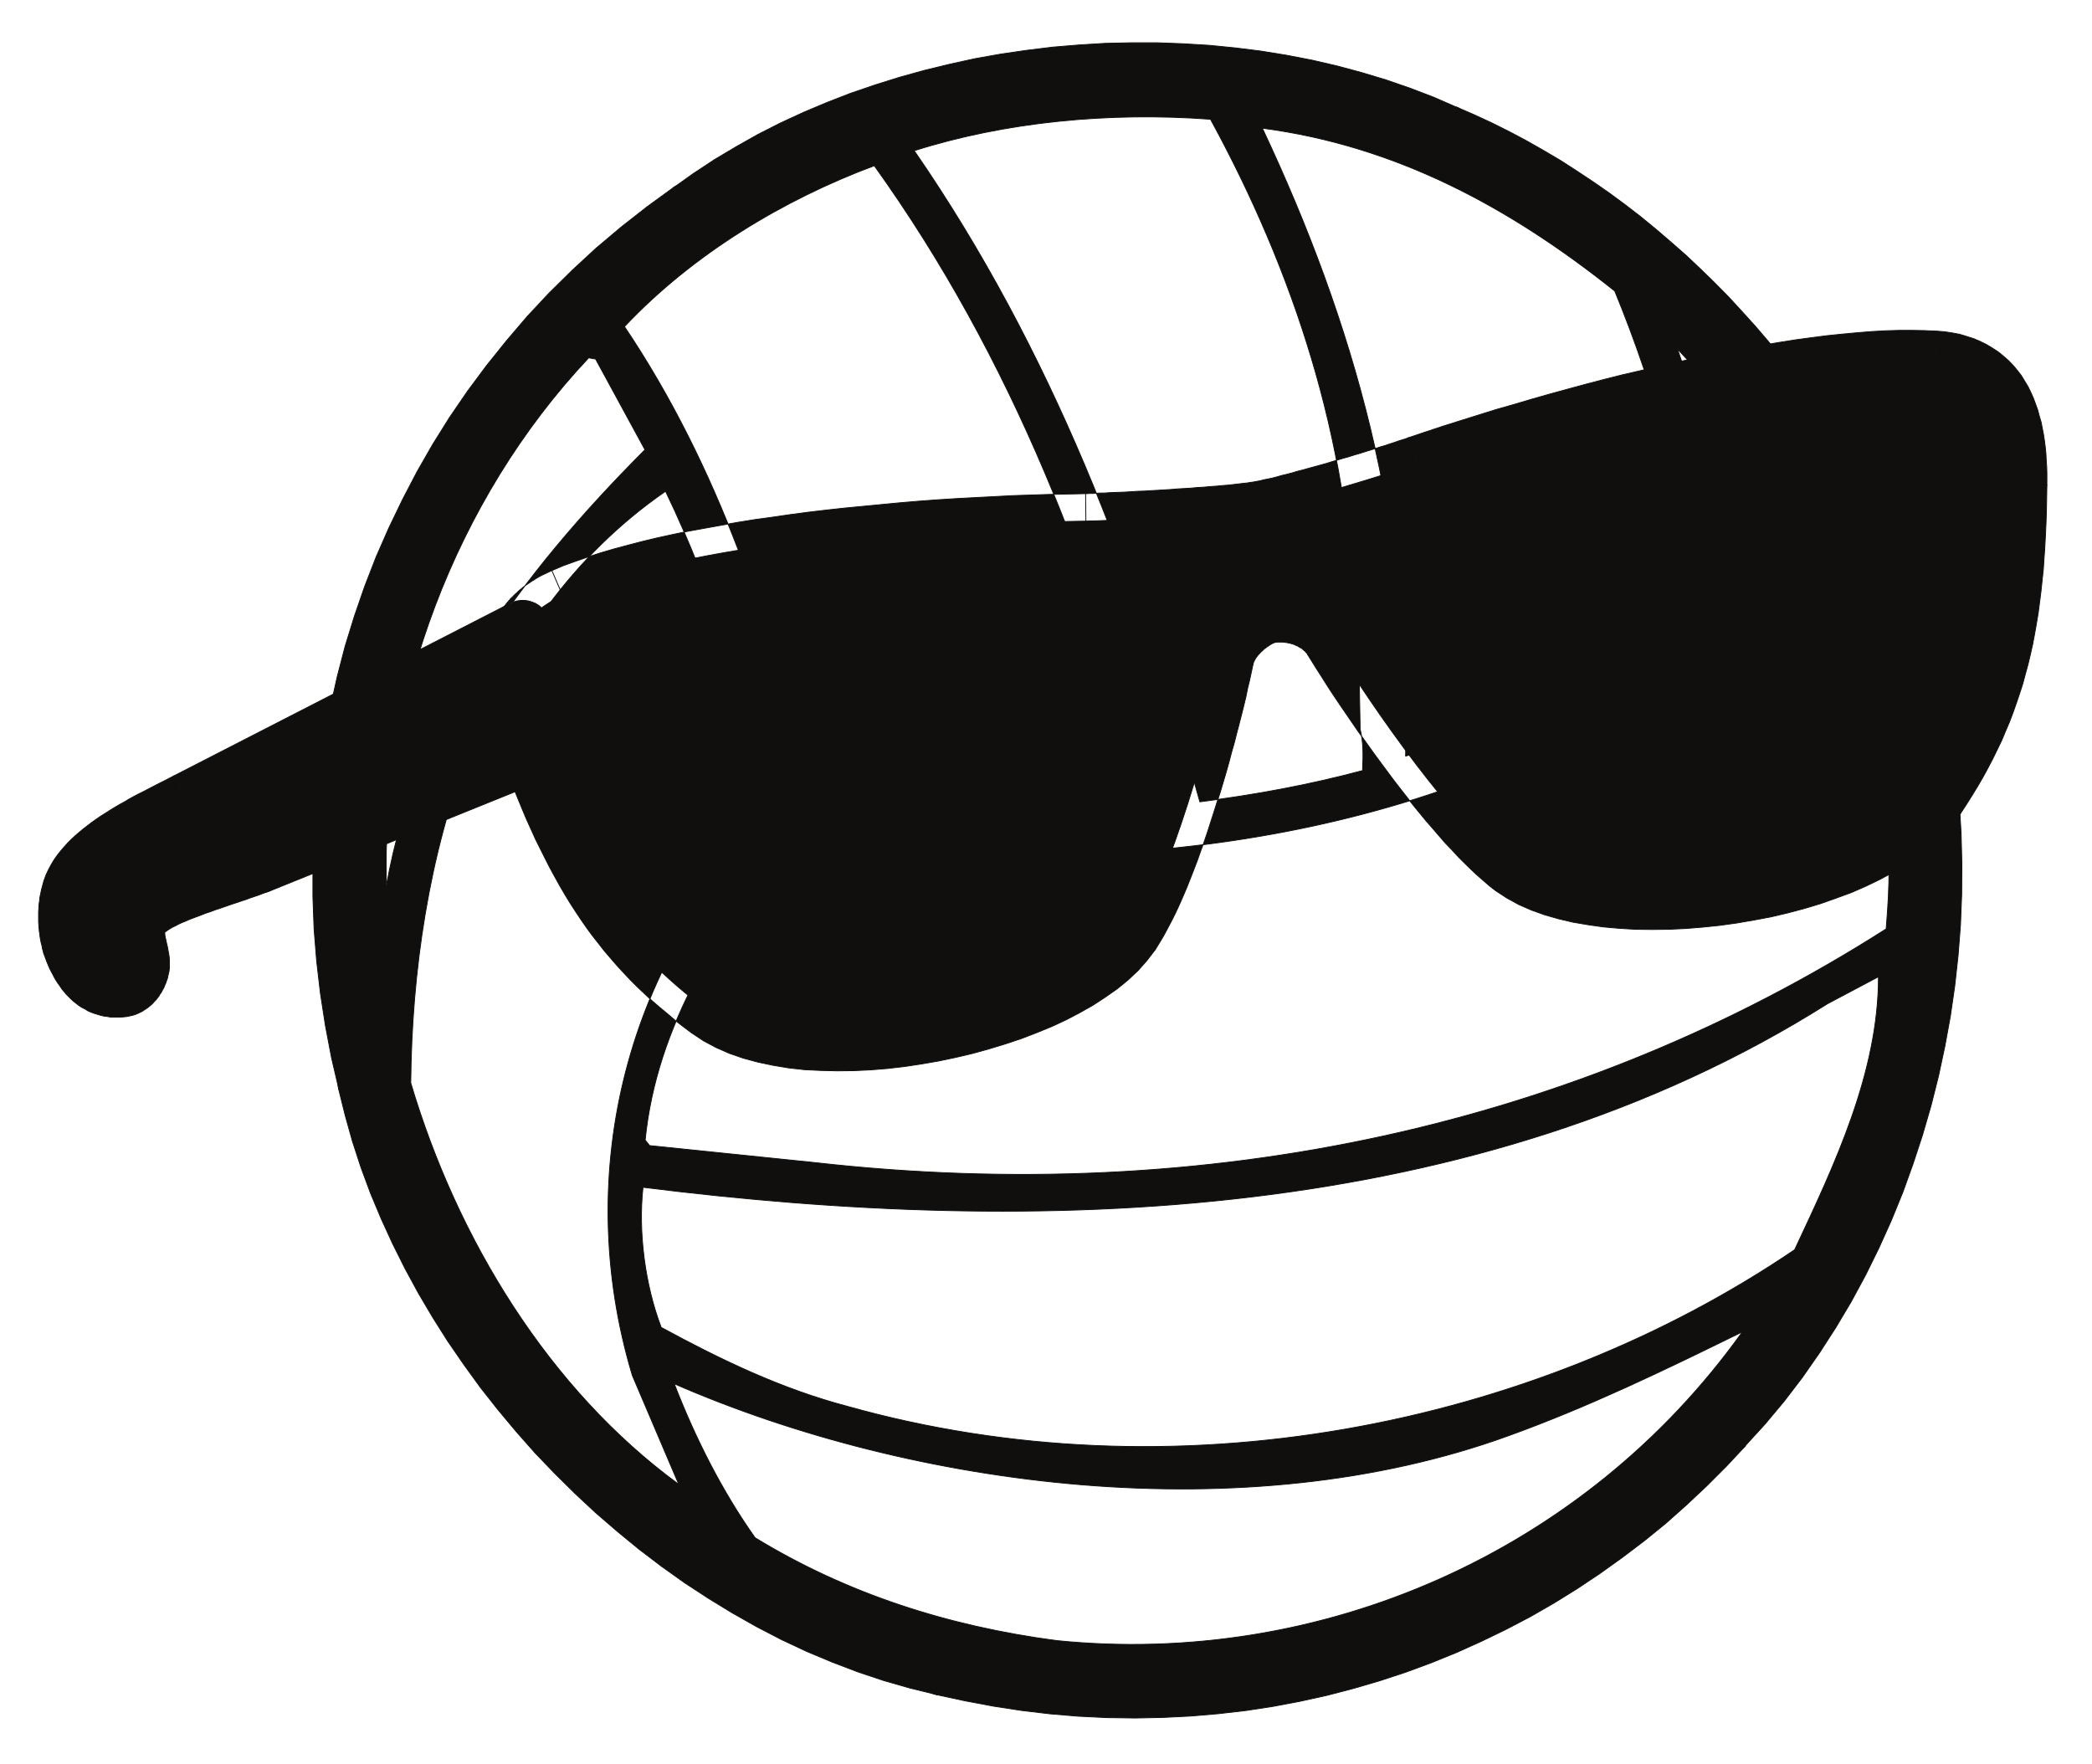 <?xml version="1.0" encoding="UTF-8"?>
<svg xmlns="http://www.w3.org/2000/svg" xmlns:xlink="http://www.w3.org/1999/xlink" width="300pt" height="253pt" viewBox="0 0 300 253" version="1.1">
<g id="surface1">
<path style="fill:none;stroke-width:0.12;stroke-linecap:butt;stroke-linejoin:round;stroke:rgb(6.476%,5.928%,5.235%);stroke-opacity:1;stroke-miterlimit:10;" d="M 0.001 -0.001 L -5.87 5.3 L -5.78 5.355 L -3.147 8.276 L -0.62 11.312 L 1.81 14.483 L 4.079 17.745 L 6.263 21.089 L 8.302 24.55 L 10.2 28.093 L 12.021 31.722 L 13.661 35.405 L 15.188 39.202 L 16.61 42.999 L 17.86 46.913 L 18.989 50.823 L 20.013 54.823 L 20.86 58.847 L 21.603 62.901 L 22.188 66.952 L 22.649 71.034 L 22.962 75.147 L 23.13 79.257 L 23.161 83.366 L 23.04 87.48 L 22.79 91.562 L 22.392 95.612 L 21.853 99.667 L 21.169 103.663 L 20.321 107.632 L 19.36 111.542 L 18.231 115.429 L 16.95 119.226 L 15.528 122.968 L 13.95 126.651 L 21.149 129.882 L 22.853 125.913 L 24.38 121.858 L 25.771 117.749 L 26.989 113.585 L 28.028 109.39 L 28.911 105.136 L 29.649 100.827 L 30.239 96.522 L 30.669 92.183 L 30.931 87.815 L 31.04 83.452 L 31.013 79.089 L 30.841 74.69 L 30.501 70.327 L 30.021 65.964 L 29.392 61.624 L 28.603 57.315 L 27.688 53.034 L 26.618 48.784 L 25.399 44.589 L 24.04 40.448 L 22.56 36.339 L 20.919 32.315 L 19.13 28.347 L 17.231 24.491 L 15.161 20.663 L 12.95 16.952 L 10.63 13.351 L 8.161 9.808 L 5.56 6.405 L 2.81 3.116 L -0.089 -0.056 Z M 0.001 -0.001 " transform="matrix(1,0,0,-1,250.3,207.335)"/>
<path style=" stroke:none;fill-rule:evenodd;fill:rgb(6.476%,5.928%,5.235%);fill-opacity:1;" d="M 250.301 207.336 L 244.43 202.035 L 244.52 201.98 L 247.152 199.059 L 249.68 196.023 L 252.109 192.852 L 254.379 189.59 L 256.562 186.246 L 258.602 182.785 L 260.5 179.242 L 262.32 175.613 L 263.961 171.93 L 265.488 168.133 L 266.91 164.336 L 268.16 160.422 L 269.289 156.512 L 270.312 152.512 L 271.16 148.488 L 271.902 144.434 L 272.488 140.383 L 272.949 136.301 L 273.262 132.188 L 273.43 128.078 L 273.461 123.969 L 273.34 119.855 L 273.09 115.773 L 272.691 111.723 L 272.152 107.668 L 271.469 103.672 L 270.621 99.703 L 269.66 95.793 L 268.531 91.906 L 267.25 88.109 L 265.828 84.367 L 264.25 80.684 L 271.449 77.453 L 273.152 81.422 L 274.68 85.477 L 276.07 89.586 L 277.289 93.75 L 278.328 97.945 L 279.211 102.199 L 279.949 106.508 L 280.539 110.812 L 280.969 115.152 L 281.23 119.52 L 281.34 123.883 L 281.312 128.246 L 281.141 132.645 L 280.801 137.008 L 280.32 141.371 L 279.691 145.711 L 278.902 150.02 L 277.988 154.301 L 276.918 158.551 L 275.699 162.746 L 274.34 166.887 L 272.859 170.996 L 271.219 175.02 L 269.43 178.988 L 267.531 182.844 L 265.461 186.672 L 263.25 190.383 L 260.93 193.984 L 258.461 197.527 L 255.859 200.93 L 253.109 204.219 L 250.211 207.391 Z M 250.301 207.336 "/>
<path style="fill:none;stroke-width:0.12;stroke-linecap:butt;stroke-linejoin:round;stroke:rgb(6.476%,5.928%,5.235%);stroke-opacity:1;stroke-miterlimit:10;" d="M 0 0.002 L 5.691 -5.412 L 5.551 -5.557 L 5.41 -5.697 L 5.27 -5.811 L 5.102 -5.924 L 4.93 -6.037 L 4.789 -6.15 L 4.621 -6.236 L 4.422 -6.318 L 4.25 -6.377 L 4.078 -6.463 L 3.883 -6.49 L 3.711 -6.549 L 3.512 -6.576 L 3.34 -6.604 L 3.141 -6.635 L 2.578 -6.635 L 2.41 -6.604 L 2.211 -6.604 L 2.012 -6.549 L 1.84 -6.518 L 1.641 -6.463 L 1.473 -6.404 L 1.301 -6.318 L 1.133 -6.236 L 0.789 -6.064 L 0.621 -5.951 L 0.449 -5.838 L 0.313 -5.697 L 0.141 -5.557 L 0 -5.412 L -0.117 -5.271 L -0.262 -5.131 L -0.367 -4.959 L -0.488 -4.787 L -0.57 -4.646 L -0.68 -4.479 L -0.738 -4.279 L -0.828 -4.107 L -0.879 -3.939 L -0.937 -3.74 L -1 -3.568 L -1.02 -3.373 L -1.051 -3.201 L -1.078 -3.006 L -1.078 -2.436 L -1.051 -2.268 L -1.02 -2.068 L -1 -1.869 L -0.937 -1.697 L -0.879 -1.502 L -0.828 -1.33 L -0.769 -1.162 L -0.68 -0.99 L -0.602 -0.795 L -0.488 -0.65 L -0.367 -0.479 L -0.262 -0.311 L -0.148 -0.17 Z M 0 0.002 " transform="matrix(1,0,0,-1,244.519,201.978)"/>
<path style=" stroke:none;fill-rule:evenodd;fill:rgb(6.476%,5.928%,5.235%);fill-opacity:1;" d="M 244.52 201.977 L 250.211 207.391 L 250.07 207.535 L 249.93 207.676 L 249.789 207.789 L 249.621 207.902 L 249.449 208.016 L 249.309 208.129 L 249.141 208.215 L 248.941 208.297 L 248.77 208.355 L 248.598 208.441 L 248.402 208.469 L 248.23 208.527 L 248.031 208.555 L 247.859 208.582 L 247.66 208.613 L 247.098 208.613 L 246.93 208.582 L 246.73 208.582 L 246.531 208.527 L 246.359 208.496 L 246.16 208.441 L 245.992 208.383 L 245.82 208.297 L 245.652 208.215 L 245.309 208.043 L 245.141 207.93 L 244.969 207.816 L 244.832 207.676 L 244.66 207.535 L 244.52 207.391 L 244.402 207.25 L 244.258 207.109 L 244.152 206.938 L 244.031 206.766 L 243.949 206.625 L 243.84 206.457 L 243.781 206.258 L 243.691 206.086 L 243.641 205.918 L 243.582 205.719 L 243.52 205.547 L 243.5 205.352 L 243.469 205.18 L 243.441 204.984 L 243.441 204.414 L 243.469 204.246 L 243.5 204.047 L 243.52 203.848 L 243.582 203.676 L 243.641 203.48 L 243.691 203.309 L 243.75 203.141 L 243.84 202.969 L 243.918 202.773 L 244.031 202.629 L 244.152 202.457 L 244.258 202.289 L 244.371 202.148 Z M 244.52 201.977 "/>
<path style="fill:none;stroke-width:0.12;stroke-linecap:butt;stroke-linejoin:round;stroke:rgb(6.476%,5.928%,5.235%);stroke-opacity:1;stroke-miterlimit:10;" d="M 0.001 -0 L 1.673 7.711 L 1.731 7.711 L 5.579 6.832 L 9.38 6.152 L 13.208 5.559 L 17.013 5.102 L 20.81 4.789 L 24.61 4.594 L 28.38 4.535 L 32.149 4.594 L 35.86 4.789 L 39.571 5.102 L 43.231 5.559 L 46.892 6.121 L 50.513 6.773 L 54.091 7.598 L 57.63 8.504 L 61.142 9.555 L 64.63 10.687 L 68.06 11.934 L 71.431 13.324 L 74.751 14.797 L 78.071 16.41 L 81.271 18.113 L 84.439 19.93 L 87.56 21.855 L 90.603 23.894 L 93.603 26.023 L 96.521 28.262 L 99.38 30.613 L 102.161 33.055 L 104.853 35.574 L 107.489 38.238 L 110.04 40.988 L 115.911 35.687 L 113.189 32.769 L 110.353 29.934 L 107.458 27.215 L 104.489 24.574 L 101.423 22.082 L 98.278 19.699 L 95.071 17.402 L 91.81 15.223 L 88.47 13.152 L 85.071 11.195 L 81.61 9.383 L 78.103 7.684 L 74.521 6.066 L 70.899 4.594 L 67.208 3.23 L 63.501 2.012 L 59.731 0.906 L 55.931 -0.086 L 52.071 -0.938 L 48.189 -1.672 L 44.278 -2.27 L 40.341 -2.723 L 36.368 -3.063 L 32.368 -3.262 L 28.38 -3.344 L 24.353 -3.285 L 20.302 -3.09 L 16.239 -2.75 L 12.161 -2.27 L 8.079 -1.645 L 4.001 -0.879 L -0.077 -0 Z M 0.001 -0 " transform="matrix(1,0,0,-1,134.39,243.023)"/>
<path style=" stroke:none;fill-rule:evenodd;fill:rgb(6.476%,5.928%,5.235%);fill-opacity:1;" d="M 134.391 243.023 L 136.062 235.312 L 136.121 235.312 L 139.969 236.191 L 143.77 236.871 L 147.598 237.465 L 151.402 237.922 L 155.199 238.234 L 159 238.43 L 162.77 238.488 L 166.539 238.43 L 170.25 238.234 L 173.961 237.922 L 177.621 237.465 L 181.281 236.902 L 184.902 236.25 L 188.48 235.426 L 192.02 234.52 L 195.531 233.469 L 199.02 232.336 L 202.449 231.09 L 205.82 229.699 L 209.141 228.227 L 212.461 226.613 L 215.66 224.91 L 218.828 223.094 L 221.949 221.168 L 224.992 219.129 L 227.992 217 L 230.91 214.762 L 233.77 212.41 L 236.551 209.969 L 239.242 207.449 L 241.879 204.785 L 244.43 202.035 L 250.301 207.336 L 247.578 210.254 L 244.742 213.09 L 241.848 215.809 L 238.879 218.449 L 235.812 220.941 L 232.668 223.324 L 229.461 225.621 L 226.199 227.801 L 222.859 229.871 L 219.461 231.828 L 216 233.641 L 212.492 235.34 L 208.91 236.957 L 205.289 238.43 L 201.598 239.793 L 197.891 241.012 L 194.121 242.117 L 190.32 243.109 L 186.461 243.961 L 182.578 244.695 L 178.668 245.293 L 174.73 245.746 L 170.758 246.086 L 166.758 246.285 L 162.77 246.367 L 158.742 246.309 L 154.691 246.113 L 150.629 245.773 L 146.551 245.293 L 142.469 244.668 L 138.391 243.902 L 134.312 243.023 Z M 134.391 243.023 "/>
<path style="fill:none;stroke-width:0.12;stroke-linecap:butt;stroke-linejoin:round;stroke:rgb(6.476%,5.928%,5.235%);stroke-opacity:1;stroke-miterlimit:10;" d="M 0.001 0 L -1.812 -7.711 L -2.011 -7.652 L -2.21 -7.598 L -2.382 -7.512 L -2.581 -7.43 L -2.749 -7.344 L -2.921 -7.258 L -3.089 -7.145 L -3.229 -7.059 L -3.401 -6.918 L -3.538 -6.805 L -3.69 -6.66 L -3.8 -6.551 L -3.94 -6.379 L -4.05 -6.234 L -4.171 -6.098 L -4.249 -5.926 L -4.37 -5.754 L -4.448 -5.613 L -4.538 -5.414 L -4.589 -5.242 L -4.651 -5.074 L -4.71 -4.879 L -4.761 -4.707 L -4.788 -4.508 L -4.819 -4.309 L -4.851 -4.141 L -4.851 -3.543 L -4.819 -3.348 L -4.788 -3.148 L -4.729 -2.949 L -4.71 -2.75 L -4.62 -2.551 L -4.562 -2.383 L -4.479 -2.184 L -4.39 -2.016 L -4.312 -1.844 L -4.198 -1.672 L -4.081 -1.531 L -3.972 -1.359 L -3.858 -1.219 L -3.71 -1.078 L -3.569 -0.965 L -3.433 -0.82 L -3.288 -0.711 L -3.151 -0.598 L -2.979 -0.48 L -2.812 -0.398 L -2.64 -0.312 L -2.472 -0.227 L -2.3 -0.172 L -2.132 -0.086 L -1.933 -0.027 L -1.761 0 L -1.562 0.027 L -1.358 0.059 L -1.159 0.086 L -0.601 0.086 L -0.401 0.059 L -0.198 0.027 Z M 0.001 0 " transform="matrix(1,0,0,-1,136.12,235.312)"/>
<path style=" stroke:none;fill-rule:evenodd;fill:rgb(6.476%,5.928%,5.235%);fill-opacity:1;" d="M 136.121 235.312 L 134.309 243.023 L 134.109 242.965 L 133.91 242.91 L 133.738 242.824 L 133.539 242.742 L 133.371 242.656 L 133.199 242.57 L 133.031 242.457 L 132.891 242.371 L 132.719 242.23 L 132.582 242.117 L 132.43 241.973 L 132.32 241.863 L 132.18 241.691 L 132.07 241.547 L 131.949 241.41 L 131.871 241.238 L 131.75 241.066 L 131.672 240.926 L 131.582 240.727 L 131.531 240.555 L 131.469 240.387 L 131.41 240.191 L 131.359 240.02 L 131.332 239.82 L 131.301 239.621 L 131.27 239.453 L 131.27 238.855 L 131.301 238.66 L 131.332 238.461 L 131.391 238.262 L 131.41 238.062 L 131.5 237.863 L 131.559 237.695 L 131.641 237.496 L 131.73 237.328 L 131.809 237.156 L 131.922 236.984 L 132.039 236.844 L 132.148 236.672 L 132.262 236.531 L 132.41 236.391 L 132.551 236.277 L 132.688 236.133 L 132.832 236.023 L 132.969 235.91 L 133.141 235.793 L 133.309 235.711 L 133.48 235.625 L 133.648 235.539 L 133.82 235.484 L 133.988 235.398 L 134.188 235.34 L 134.359 235.312 L 134.559 235.285 L 134.762 235.254 L 134.961 235.227 L 135.52 235.227 L 135.719 235.254 L 135.922 235.285 Z M 136.121 235.312 "/>
<path style="fill:none;stroke-width:0.12;stroke-linecap:butt;stroke-linejoin:round;stroke:rgb(6.476%,5.928%,5.235%);stroke-opacity:1;stroke-miterlimit:10;" d="M -0 0.001 L 7.66 1.899 L 7.691 1.786 L 8.512 -1.671 L 9.473 -5.104 L 10.609 -8.53 L 11.883 -11.964 L 13.27 -15.335 L 14.801 -18.71 L 16.473 -22.026 L 18.262 -25.284 L 20.16 -28.546 L 22.172 -31.718 L 24.328 -34.866 L 26.562 -37.929 L 28.922 -40.933 L 31.359 -43.854 L 33.91 -46.714 L 36.543 -49.491 L 39.262 -52.214 L 42.07 -54.792 L 44.961 -57.315 L 47.91 -59.698 L 50.941 -62.022 L 54.031 -64.202 L 57.18 -66.272 L 60.383 -68.229 L 63.609 -70.073 L 66.93 -71.772 L 70.281 -73.358 L 73.648 -74.776 L 77.051 -76.081 L 80.48 -77.218 L 83.973 -78.21 L 87.449 -79.058 L 85.781 -86.769 L 81.949 -85.835 L 78.18 -84.757 L 74.441 -83.507 L 70.73 -82.093 L 67.07 -80.562 L 63.441 -78.858 L 59.898 -77.019 L 56.391 -75.034 L 52.961 -72.937 L 49.578 -70.726 L 46.27 -68.37 L 43.031 -65.905 L 39.891 -63.327 L 36.801 -60.659 L 33.82 -57.882 L 30.93 -55.022 L 28.102 -52.073 L 25.398 -49.011 L 22.77 -45.862 L 20.27 -42.69 L 17.891 -39.401 L 15.59 -36.058 L 13.441 -32.655 L 11.398 -29.198 L 9.473 -25.651 L 7.691 -22.081 L 6.043 -18.483 L 4.512 -14.823 L 3.148 -11.14 L 1.93 -7.397 L 0.883 -3.655 L -0.051 0.114 Z M -0 0.001 " transform="matrix(1,0,0,-1,48.609,156.255)"/>
<path style=" stroke:none;fill-rule:evenodd;fill:rgb(6.476%,5.928%,5.235%);fill-opacity:1;" d="M 48.609 156.254 L 56.27 154.355 L 56.301 154.469 L 57.121 157.926 L 58.082 161.359 L 59.219 164.785 L 60.492 168.219 L 61.879 171.59 L 63.41 174.965 L 65.082 178.281 L 66.871 181.539 L 68.77 184.801 L 70.781 187.973 L 72.938 191.121 L 75.172 194.184 L 77.531 197.188 L 79.969 200.109 L 82.52 202.969 L 85.152 205.746 L 87.871 208.469 L 90.68 211.047 L 93.57 213.57 L 96.52 215.953 L 99.551 218.277 L 102.641 220.457 L 105.789 222.527 L 108.992 224.484 L 112.219 226.328 L 115.539 228.027 L 118.891 229.613 L 122.258 231.031 L 125.66 232.336 L 129.09 233.473 L 132.582 234.465 L 136.059 235.312 L 134.391 243.023 L 130.559 242.09 L 126.789 241.012 L 123.051 239.762 L 119.34 238.348 L 115.68 236.816 L 112.051 235.113 L 108.508 233.273 L 105 231.289 L 101.57 229.191 L 98.188 226.98 L 94.879 224.625 L 91.641 222.16 L 88.5 219.582 L 85.41 216.914 L 82.43 214.137 L 79.539 211.277 L 76.711 208.328 L 74.008 205.266 L 71.379 202.117 L 68.879 198.945 L 66.5 195.656 L 64.199 192.312 L 62.051 188.91 L 60.008 185.453 L 58.082 181.906 L 56.301 178.336 L 54.652 174.738 L 53.121 171.078 L 51.758 167.395 L 50.539 163.652 L 49.492 159.91 L 48.559 156.141 Z M 48.609 156.254 "/>
<path style="fill:none;stroke-width:0.12;stroke-linecap:butt;stroke-linejoin:round;stroke:rgb(6.476%,5.928%,5.235%);stroke-opacity:1;stroke-miterlimit:10;" d="M 0.001 -0 L -7.737 -1.672 L -7.769 -1.477 L -7.8 -1.277 L -7.8 -1.078 L -7.831 -0.879 L -7.831 -0.68 L -7.769 -0.281 L -7.737 -0.086 L -7.71 0.086 L -7.659 0.285 L -7.601 0.453 L -7.538 0.625 L -7.46 0.82 L -7.37 0.992 L -7.288 1.133 L -7.179 1.305 L -7.089 1.473 L -6.979 1.613 L -6.839 1.758 L -6.722 1.898 L -6.581 2.043 L -6.44 2.152 L -6.3 2.297 L -6.132 2.41 L -5.987 2.496 L -5.812 2.605 L -5.64 2.691 L -5.472 2.777 L -5.28 2.863 L -5.108 2.922 L -4.71 3.031 L -4.511 3.062 L -4.312 3.09 L -4.108 3.117 L -3.722 3.117 L -3.519 3.09 L -3.319 3.09 L -3.12 3.062 L -2.948 3.004 L -2.749 2.945 L -2.581 2.891 L -2.409 2.836 L -2.222 2.75 L -2.038 2.664 L -1.897 2.578 L -1.729 2.496 L -1.562 2.383 L -1.421 2.269 L -1.28 2.152 L -0.999 1.871 L -0.882 1.73 L -0.737 1.586 L -0.632 1.445 L -0.538 1.273 L -0.429 1.105 L -0.339 0.934 L -0.261 0.766 L -0.171 0.566 L -0.12 0.394 L -0.062 0.195 Z M 0.001 -0 " transform="matrix(1,0,0,-1,56.3,154.469)"/>
<path style=" stroke:none;fill-rule:evenodd;fill:rgb(6.476%,5.928%,5.235%);fill-opacity:1;" d="M 56.301 154.469 L 48.562 156.141 L 48.531 155.945 L 48.5 155.746 L 48.5 155.547 L 48.469 155.348 L 48.469 155.148 L 48.531 154.75 L 48.562 154.555 L 48.59 154.383 L 48.641 154.184 L 48.699 154.016 L 48.762 153.844 L 48.84 153.648 L 48.93 153.477 L 49.012 153.336 L 49.121 153.164 L 49.211 152.996 L 49.32 152.855 L 49.461 152.711 L 49.578 152.57 L 49.719 152.426 L 49.859 152.316 L 50 152.172 L 50.168 152.059 L 50.312 151.973 L 50.488 151.863 L 50.66 151.777 L 50.828 151.691 L 51.02 151.605 L 51.191 151.547 L 51.59 151.438 L 51.789 151.406 L 51.988 151.379 L 52.191 151.352 L 52.578 151.352 L 52.781 151.379 L 52.98 151.379 L 53.18 151.406 L 53.352 151.465 L 53.551 151.523 L 53.719 151.578 L 53.891 151.633 L 54.078 151.719 L 54.262 151.805 L 54.402 151.891 L 54.57 151.973 L 54.738 152.086 L 54.879 152.199 L 55.02 152.316 L 55.301 152.598 L 55.418 152.738 L 55.562 152.883 L 55.668 153.023 L 55.762 153.195 L 55.871 153.363 L 55.961 153.535 L 56.039 153.703 L 56.129 153.902 L 56.18 154.074 L 56.238 154.273 Z M 56.301 154.469 "/>
<path style="fill:none;stroke-width:0.12;stroke-linecap:butt;stroke-linejoin:round;stroke:rgb(6.476%,5.928%,5.235%);stroke-opacity:1;stroke-miterlimit:10;" d="M 0 -0.002 L 4.68 -6.322 L 4.563 -6.404 L 0.961 -9.014 L -2.488 -11.736 L -5.809 -14.541 L -9.039 -17.49 L -12.102 -20.553 L -15.051 -23.697 L -17.859 -26.928 L -20.52 -30.275 L -23.051 -33.705 L -25.43 -37.217 L -27.687 -40.791 L -29.789 -44.475 L -31.777 -48.217 L -33.59 -52.045 L -35.289 -55.9 L -36.789 -59.842 L -38.18 -63.838 L -39.43 -67.861 L -40.512 -71.943 L -41.437 -76.08 L -42.211 -80.248 L -42.859 -84.443 L -43.309 -88.666 L -43.629 -92.92 L -43.77 -97.201 L -43.77 -101.51 L -43.602 -105.818 L -43.262 -110.127 L -42.75 -114.436 L -42.09 -118.771 L -41.27 -123.08 L -40.25 -127.389 L -47.91 -129.287 L -48.98 -124.697 L -49.859 -120.076 L -50.57 -115.482 L -51.109 -110.861 L -51.48 -106.24 L -51.648 -101.65 L -51.648 -97.088 L -51.512 -92.521 L -51.172 -87.959 L -50.66 -83.451 L -50 -78.943 L -49.148 -74.494 L -48.16 -70.072 L -47.027 -65.705 L -45.687 -61.369 L -44.219 -57.119 L -42.578 -52.893 L -40.762 -48.756 L -38.809 -44.701 L -36.711 -40.678 L -34.469 -36.764 L -32.059 -32.908 L -29.48 -29.139 L -26.762 -25.482 L -23.898 -21.912 L -20.922 -18.424 L -17.77 -15.053 L -14.461 -11.791 L -11.059 -8.646 L -7.461 -5.611 L -3.738 -2.693 L 0.078 0.084 Z M 0 -0.002 " transform="matrix(1,0,0,-1,96.519,26.967)"/>
<path style=" stroke:none;fill-rule:evenodd;fill:rgb(6.476%,5.928%,5.235%);fill-opacity:1;" d="M 96.52 26.969 L 101.199 33.289 L 101.082 33.371 L 97.48 35.98 L 94.031 38.703 L 90.711 41.508 L 87.48 44.457 L 84.418 47.52 L 81.469 50.664 L 78.66 53.895 L 76 57.242 L 73.469 60.672 L 71.09 64.184 L 68.832 67.758 L 66.73 71.441 L 64.742 75.184 L 62.93 79.012 L 61.23 82.867 L 59.73 86.809 L 58.34 90.805 L 57.09 94.828 L 56.008 98.91 L 55.082 103.047 L 54.309 107.215 L 53.66 111.41 L 53.211 115.633 L 52.891 119.887 L 52.75 124.168 L 52.75 128.477 L 52.918 132.785 L 53.258 137.094 L 53.77 141.402 L 54.43 145.738 L 55.25 150.047 L 56.27 154.355 L 48.609 156.254 L 47.539 151.664 L 46.66 147.043 L 45.949 142.449 L 45.41 137.828 L 45.039 133.207 L 44.871 128.617 L 44.871 124.055 L 45.008 119.488 L 45.348 114.926 L 45.859 110.418 L 46.52 105.91 L 47.371 101.461 L 48.359 97.039 L 49.492 92.672 L 50.832 88.336 L 52.301 84.086 L 53.941 79.859 L 55.758 75.723 L 57.711 71.668 L 59.809 67.645 L 62.051 63.73 L 64.461 59.875 L 67.039 56.105 L 69.758 52.449 L 72.621 48.879 L 75.598 45.391 L 78.75 42.02 L 82.059 38.758 L 85.461 35.613 L 89.059 32.578 L 92.781 29.66 L 96.598 26.883 Z M 96.52 26.969 "/>
<path style="fill:none;stroke-width:0.12;stroke-linecap:butt;stroke-linejoin:round;stroke:rgb(6.476%,5.928%,5.235%);stroke-opacity:1;stroke-miterlimit:10;" d="M 0.002 0.002 L -4.479 6.49 L -4.311 6.603 L -4.143 6.689 L -3.939 6.775 L -3.772 6.861 L -3.6 6.943 L -3.4 7.002 L -3.229 7.057 L -3.029 7.115 L -2.83 7.143 L -2.658 7.174 L -1.9 7.174 L -1.701 7.143 L -1.529 7.115 L -1.33 7.088 L -1.158 7.029 L -0.959 6.975 L -0.791 6.916 L -0.619 6.834 L -0.451 6.748 L -0.279 6.662 L -0.111 6.576 L 0.061 6.463 L 0.201 6.35 L 0.342 6.209 L 0.49 6.096 L 0.631 5.951 L 0.771 5.811 L 0.908 5.643 L 1.021 5.471 L 1.139 5.303 L 1.221 5.131 L 1.311 4.963 L 1.389 4.791 L 1.478 4.592 L 1.529 4.424 L 1.592 4.225 L 1.619 4.053 L 1.682 3.853 L 1.701 3.658 L 1.701 2.92 L 1.682 2.721 L 1.65 2.521 L 1.619 2.353 L 1.561 2.154 L 1.51 1.982 L 1.451 1.814 L 1.357 1.615 L 1.279 1.447 L 1.189 1.275 L 1.107 1.135 L 1.002 0.963 L 0.881 0.822 L 0.74 0.65 L 0.631 0.51 L 0.49 0.369 L 0.342 0.256 L 0.17 0.111 Z M 0.002 0.002 " transform="matrix(1,0,0,-1,101.08,33.373)"/>
<path style=" stroke:none;fill-rule:evenodd;fill:rgb(6.476%,5.928%,5.235%);fill-opacity:1;" d="M 101.082 33.371 L 96.602 26.883 L 96.77 26.77 L 96.938 26.684 L 97.141 26.598 L 97.309 26.512 L 97.48 26.43 L 97.68 26.371 L 97.852 26.316 L 98.051 26.258 L 98.25 26.23 L 98.422 26.199 L 99.18 26.199 L 99.379 26.23 L 99.551 26.258 L 99.75 26.285 L 99.922 26.344 L 100.121 26.398 L 100.289 26.457 L 100.461 26.539 L 100.629 26.625 L 100.801 26.711 L 100.969 26.797 L 101.141 26.91 L 101.281 27.023 L 101.422 27.164 L 101.57 27.277 L 101.711 27.422 L 101.852 27.562 L 101.988 27.73 L 102.102 27.902 L 102.219 28.07 L 102.301 28.242 L 102.391 28.41 L 102.469 28.582 L 102.559 28.781 L 102.609 28.949 L 102.672 29.148 L 102.699 29.32 L 102.762 29.52 L 102.781 29.715 L 102.781 30.453 L 102.762 30.652 L 102.73 30.852 L 102.699 31.02 L 102.641 31.219 L 102.59 31.391 L 102.531 31.559 L 102.438 31.758 L 102.359 31.926 L 102.27 32.098 L 102.188 32.238 L 102.082 32.41 L 101.961 32.551 L 101.82 32.723 L 101.711 32.863 L 101.57 33.004 L 101.422 33.117 L 101.25 33.262 Z M 101.082 33.371 "/>
<path style="fill:none;stroke-width:0.12;stroke-linecap:butt;stroke-linejoin:round;stroke:rgb(6.476%,5.928%,5.235%);stroke-opacity:1;stroke-miterlimit:10;" d="M 0.002 0.001 L -3.01 -7.284 L -3.119 -7.257 L -6.182 -5.952 L -9.299 -4.733 L -12.471 -3.628 L -15.709 -2.663 L -18.99 -1.784 L -22.342 -1.022 L -25.709 -0.366 L -29.111 0.2 L -32.541 0.653 L -36.029 0.966 L -39.49 1.192 L -42.998 1.333 L -46.522 1.333 L -50.029 1.247 L -53.522 1.02 L -57.029 0.735 L -60.522 0.313 L -63.979 -0.198 L -67.408 -0.823 L -70.842 -1.53 L -74.209 -2.355 L -77.561 -3.288 L -80.85 -4.308 L -84.111 -5.44 L -87.311 -6.659 L -90.432 -7.991 L -93.49 -9.409 L -96.49 -10.94 L -99.381 -12.53 L -102.221 -14.257 L -104.971 -16.046 L -107.631 -17.944 L -112.311 -11.62 L -109.42 -9.554 L -106.408 -7.569 L -103.318 -5.726 L -100.15 -3.94 L -96.92 -2.296 L -93.6 -0.765 L -90.229 0.653 L -86.799 1.985 L -83.311 3.177 L -79.772 4.282 L -76.201 5.27 L -72.568 6.153 L -68.939 6.946 L -65.26 7.599 L -61.541 8.138 L -57.83 8.591 L -54.092 8.899 L -50.342 9.13 L -46.6 9.212 L -42.861 9.212 L -39.119 9.071 L -35.408 8.845 L -31.689 8.478 L -28.01 8.02 L -24.35 7.427 L -20.689 6.72 L -17.119 5.895 L -13.549 4.935 L -10.061 3.884 L -6.611 2.692 L -3.201 1.388 L 0.107 -0.058 Z M 0.002 0.001 " transform="matrix(1,0,0,-1,208.83,15.345)"/>
<path style=" stroke:none;fill-rule:evenodd;fill:rgb(6.476%,5.928%,5.235%);fill-opacity:1;" d="M 208.832 15.344 L 205.82 22.629 L 205.711 22.602 L 202.648 21.297 L 199.531 20.078 L 196.359 18.973 L 193.121 18.008 L 189.84 17.129 L 186.488 16.367 L 183.121 15.711 L 179.719 15.145 L 176.289 14.691 L 172.801 14.379 L 169.34 14.152 L 165.832 14.012 L 162.309 14.012 L 158.801 14.098 L 155.309 14.324 L 151.801 14.609 L 148.309 15.031 L 144.852 15.543 L 141.422 16.168 L 137.988 16.875 L 134.621 17.699 L 131.27 18.633 L 127.98 19.652 L 124.719 20.785 L 121.52 22.004 L 118.398 23.336 L 115.34 24.754 L 112.34 26.285 L 109.449 27.875 L 106.609 29.602 L 103.859 31.391 L 101.199 33.289 L 96.52 26.965 L 99.41 24.898 L 102.422 22.914 L 105.512 21.07 L 108.68 19.285 L 111.91 17.641 L 115.23 16.109 L 118.602 14.691 L 122.031 13.359 L 125.52 12.168 L 129.059 11.062 L 132.629 10.074 L 136.262 9.191 L 139.891 8.398 L 143.57 7.746 L 147.289 7.207 L 151 6.754 L 154.738 6.445 L 158.488 6.215 L 162.23 6.133 L 165.969 6.133 L 169.711 6.273 L 173.422 6.5 L 177.141 6.867 L 180.82 7.324 L 184.48 7.918 L 188.141 8.625 L 191.711 9.449 L 195.281 10.41 L 198.77 11.461 L 202.219 12.652 L 205.629 13.957 L 208.938 15.402 Z M 208.832 15.344 "/>
<path style="fill:none;stroke-width:0.12;stroke-linecap:butt;stroke-linejoin:round;stroke:rgb(6.476%,5.928%,5.235%);stroke-opacity:1;stroke-miterlimit:10;" d="M 0.001 -0 L 3.228 7.199 L 3.431 7.117 L 3.603 7.031 L 3.938 6.804 L 4.079 6.691 L 4.22 6.546 L 4.368 6.433 L 4.509 6.293 L 4.618 6.152 L 4.759 6.007 L 4.88 5.839 L 4.962 5.668 L 5.071 5.527 L 5.161 5.359 L 5.239 5.187 L 5.302 4.988 L 5.36 4.82 L 5.411 4.648 L 5.47 4.449 L 5.501 4.281 L 5.528 4.082 L 5.56 3.882 L 5.56 3.316 L 5.528 3.117 L 5.501 2.918 L 5.47 2.75 L 5.411 2.55 L 5.36 2.351 L 5.302 2.183 L 5.22 1.984 L 5.13 1.816 L 5.02 1.617 L 4.931 1.445 L 4.821 1.304 L 4.712 1.132 L 4.56 0.992 L 4.419 0.851 L 4.31 0.707 L 4.169 0.593 L 4.001 0.453 L 3.86 0.339 L 3.688 0.253 L 3.52 0.14 L 3.353 0.054 L 3.181 -0.028 L 3.001 -0.086 L 2.829 -0.141 L 2.661 -0.2 L 2.47 -0.254 L 2.27 -0.286 L 2.103 -0.313 L 1.899 -0.34 L 1.329 -0.34 L 1.13 -0.313 L 0.938 -0.286 L 0.739 -0.254 L 0.571 -0.2 L 0.368 -0.141 L 0.169 -0.086 Z M 0.001 -0 " transform="matrix(1,0,0,-1,205.71,22.601)"/>
<path style=" stroke:none;fill-rule:evenodd;fill:rgb(6.476%,5.928%,5.235%);fill-opacity:1;" d="M 205.711 22.602 L 208.938 15.402 L 209.141 15.484 L 209.312 15.57 L 209.648 15.797 L 209.789 15.91 L 209.93 16.055 L 210.078 16.168 L 210.219 16.309 L 210.328 16.449 L 210.469 16.594 L 210.59 16.762 L 210.672 16.934 L 210.781 17.074 L 210.871 17.242 L 210.949 17.414 L 211.012 17.613 L 211.07 17.781 L 211.121 17.953 L 211.18 18.152 L 211.211 18.32 L 211.238 18.52 L 211.27 18.719 L 211.27 19.285 L 211.238 19.484 L 211.211 19.684 L 211.18 19.852 L 211.121 20.051 L 211.07 20.25 L 211.012 20.418 L 210.93 20.617 L 210.84 20.785 L 210.73 20.984 L 210.641 21.156 L 210.531 21.297 L 210.422 21.469 L 210.27 21.609 L 210.129 21.75 L 210.02 21.895 L 209.879 22.008 L 209.711 22.148 L 209.57 22.262 L 209.398 22.348 L 209.23 22.461 L 209.062 22.547 L 208.891 22.629 L 208.711 22.688 L 208.539 22.742 L 208.371 22.801 L 208.18 22.855 L 207.98 22.887 L 207.812 22.914 L 207.609 22.941 L 207.039 22.941 L 206.84 22.914 L 206.648 22.887 L 206.449 22.855 L 206.281 22.801 L 206.078 22.742 L 205.879 22.688 Z M 205.711 22.602 "/>
<path style="fill:none;stroke-width:0.12;stroke-linecap:butt;stroke-linejoin:round;stroke:rgb(6.476%,5.928%,5.235%);stroke-opacity:1;stroke-miterlimit:10;" d="M -0.001 -0.001 L -7.2 -3.231 L -7.231 -3.204 L -8.278 -0.88 L -9.419 1.476 L -10.61 3.769 L -11.853 6.065 L -13.188 8.335 L -14.552 10.573 L -15.989 12.784 L -17.47 14.995 L -19.001 17.151 L -20.579 19.276 L -22.231 21.374 L -23.931 23.444 L -25.661 25.483 L -27.419 27.468 L -29.263 29.397 L -31.13 31.323 L -33.028 33.194 L -34.981 35.007 L -37.001 36.796 L -39.013 38.522 L -41.079 40.194 L -43.181 41.811 L -45.302 43.37 L -47.462 44.901 L -49.642 46.347 L -51.853 47.737 L -54.091 49.097 L -56.36 50.37 L -58.649 51.593 L -60.95 52.726 L -63.271 53.804 L -65.63 54.823 L -62.618 62.108 L -60.071 61.003 L -57.552 59.839 L -55.052 58.593 L -52.591 57.288 L -50.149 55.901 L -47.739 54.483 L -45.36 52.952 L -43.013 51.394 L -40.681 49.776 L -38.411 48.104 L -36.169 46.374 L -33.962 44.561 L -31.81 42.718 L -29.681 40.847 L -27.61 38.894 L -25.571 36.905 L -23.56 34.866 L -21.63 32.769 L -19.731 30.671 L -17.86 28.487 L -16.079 26.276 L -14.321 24.065 L -12.618 21.769 L -10.97 19.476 L -9.392 17.151 L -7.88 14.769 L -6.411 12.358 L -4.989 9.921 L -3.661 7.483 L -2.36 4.987 L -1.142 2.495 L -0.001 -0.028 Z M -0.001 -0.001 " transform="matrix(1,0,0,-1,271.45,77.452)"/>
<path style=" stroke:none;fill-rule:evenodd;fill:rgb(6.476%,5.928%,5.235%);fill-opacity:1;" d="M 271.449 77.453 L 264.25 80.684 L 264.219 80.656 L 263.172 78.332 L 262.031 75.977 L 260.84 73.684 L 259.598 71.387 L 258.262 69.117 L 256.898 66.879 L 255.461 64.668 L 253.98 62.457 L 252.449 60.301 L 250.871 58.176 L 249.219 56.078 L 247.52 54.008 L 245.789 51.969 L 244.031 49.984 L 242.188 48.055 L 240.32 46.129 L 238.422 44.258 L 236.469 42.445 L 234.449 40.656 L 232.438 38.93 L 230.371 37.258 L 228.27 35.641 L 226.148 34.082 L 223.988 32.551 L 221.809 31.105 L 219.598 29.715 L 217.359 28.355 L 215.09 27.082 L 212.801 25.859 L 210.5 24.727 L 208.18 23.648 L 205.82 22.629 L 208.832 15.344 L 211.379 16.449 L 213.898 17.613 L 216.398 18.859 L 218.859 20.164 L 221.301 21.551 L 223.711 22.969 L 226.09 24.5 L 228.438 26.059 L 230.77 27.676 L 233.039 29.348 L 235.281 31.078 L 237.488 32.891 L 239.641 34.734 L 241.77 36.605 L 243.84 38.559 L 245.879 40.547 L 247.891 42.586 L 249.82 44.684 L 251.719 46.781 L 253.59 48.965 L 255.371 51.176 L 257.129 53.387 L 258.832 55.684 L 260.48 57.977 L 262.059 60.301 L 263.57 62.684 L 265.039 65.094 L 266.461 67.531 L 267.789 69.969 L 269.09 72.465 L 270.309 74.957 L 271.449 77.48 Z M 271.449 77.453 "/>
<path style="fill:none;stroke-width:0.12;stroke-linecap:butt;stroke-linejoin:round;stroke:rgb(6.476%,5.928%,5.235%);stroke-opacity:1;stroke-miterlimit:10;" d="M -0.002 0 C 18.311 -40.394 9.689 -93.742 -20.471 -125.632 C -48.221 -156.417 -90.432 -170.164 -132.639 -160.101 C -171.697 -151.57 -206.99 -114.832 -215.408 -76.222 C -227.369 -28.832 -209.4 20.918 -169.01 48.926 C -139.811 70.668 -94.197 75.344 -60.521 60.067 C -34.299 49.208 -11.51 26.051 -0.002 0 Z M -94.26 61.965 C -82.49 40.422 -74.33 16.071 -73.709 -9.609 L -73.08 -10.234 L -72.799 -25.511 C -72.342 -27.296 -72.342 -29.167 -72.459 -31.437 C -80.08 -33.476 -87.881 -34.921 -95.787 -35.917 C -104.939 -3.062 -116.99 28.829 -136.752 57.458 C -123.709 61.594 -108.83 63.043 -94.26 61.965 Z M -36.287 37.333 C -30.357 22.875 -26.049 7.454 -24.33 -8.363 C -37.619 -16.699 -51.279 -24.691 -66.279 -29.367 C -65.459 3.856 -73.729 32.852 -86.83 60.688 C -67.697 58.168 -51.369 49.379 -36.287 37.333 Z M -142.471 55.305 C -122.631 27.637 -110.58 -3.683 -102.342 -36.285 C -118.49 -36.91 -135.729 -36.738 -151.459 -34.214 C -157.299 -10.773 -164.729 12.02 -178.299 32.231 C -168.502 42.633 -155.479 50.458 -142.471 55.305 Z M -0.002 -22.421 C -4.139 -16.246 -10.318 -12.105 -16.787 -8.332 C -18.6 -2.496 -19.479 3.711 -20.752 9.805 L -27.299 29.028 C -13.471 14.286 -3.857 -3.488 -0.002 -22.421 Z M -175.357 14.571 C -193.299 -3.402 -208.119 -23.417 -212.432 -47.933 C -213.252 -21.457 -202.65 7.372 -183.432 27.75 L -182.439 27.583 Z M -172.408 8.618 C -165.318 -6.011 -160.9 -21.742 -156.51 -37.449 C -177.787 -58.082 -185.959 -88.894 -177.17 -118.175 L -170.51 -133.796 C -189.189 -120.132 -202.311 -98.589 -208.947 -76.222 C -208.658 -44.164 -199.17 -9.867 -172.408 8.618 Z M 2.35 -35.917 C 3.26 -43.203 3.17 -47.679 2.631 -54.14 C -41.561 -82.347 -94.51 -94.027 -151.01 -87.648 L -174.697 -85.21 L -175.33 -84.417 C -173.709 -68.058 -164.639 -53.605 -153.779 -41.3 C -111.771 -47.14 -68.568 -42.464 -34.189 -21.828 L -20.068 -14.375 C -10.287 -18.511 -2.92 -26.843 2.35 -35.917 Z M -10.49 -100.148 C -48.221 -125.746 -99.67 -135.722 -146.357 -122.597 C -155.799 -120.105 -164.408 -115.964 -173.029 -111.289 C -175.357 -105.195 -176.35 -97.542 -175.639 -91.191 C -119.139 -98.277 -56.021 -96.578 -5.76 -64.859 L 1.529 -61 C 1.529 -74.75 -4.771 -87.96 -10.49 -100.148 Z M -116.369 -156.191 C -132.01 -154.121 -146.471 -149.445 -159.568 -141.449 C -164.33 -134.73 -168.182 -127.078 -171.158 -119.367 C -136.779 -134.363 -89.271 -140.542 -51.537 -126.824 C -40.061 -122.683 -29.092 -117.382 -17.979 -111.914 C -40.682 -143.691 -78.58 -160.042 -116.369 -156.191 Z M -80.311 -14.828 L -73.561 -10.714 L -73.002 -11.652 L -72.4 -12.585 L -71.779 -13.578 L -71.131 -14.597 L -70.447 -15.648 L -69.74 -16.726 L -69.002 -17.832 L -68.229 -18.937 L -67.471 -20.07 L -66.682 -21.234 L -65.881 -22.394 L -65.061 -23.527 L -64.209 -24.691 L -63.357 -25.851 L -62.51 -27.015 L -61.631 -28.148 L -60.752 -29.285 L -59.9 -30.386 L -59.021 -31.496 L -58.139 -32.57 L -57.26 -33.621 L -56.408 -34.64 L -55.561 -35.605 L -54.709 -36.539 L -53.889 -37.472 L -53.068 -38.328 L -52.252 -39.148 L -51.479 -39.882 L -50.689 -40.593 L -49.979 -41.246 L -49.271 -41.839 L -48.619 -42.351 L -53.35 -48.671 L -54.229 -47.992 L -55.107 -47.226 L -56.021 -46.433 L -56.9 -45.609 L -57.799 -44.73 L -58.709 -43.824 L -59.619 -42.832 L -60.549 -41.871 L -61.459 -40.82 L -62.389 -39.742 L -63.33 -38.667 L -64.24 -37.558 L -65.17 -36.425 L -66.08 -35.261 L -66.99 -34.101 L -67.889 -32.941 L -68.799 -31.718 L -69.682 -30.531 L -70.561 -29.339 L -71.439 -28.121 L -72.287 -26.929 L -73.139 -25.742 L -73.959 -24.546 L -74.752 -23.386 L -75.549 -22.222 L -76.311 -21.089 L -77.049 -19.984 L -77.76 -18.878 L -78.439 -17.8 L -79.092 -16.781 L -79.709 -15.789 Z M -102.189 -57.121 L -108.771 -52.753 L -108.318 -52.042 L -107.857 -51.281 L -107.381 -50.402 L -106.9 -49.496 L -106.42 -48.5 L -105.939 -47.453 L -105.447 -46.375 L -104.971 -45.242 L -104.01 -42.859 L -103.549 -41.613 L -103.068 -40.335 L -102.619 -39.003 L -102.158 -37.703 L -101.709 -36.371 L -101.26 -35.007 L -100.83 -33.648 L -100.439 -32.257 L -100.01 -30.898 L -99.607 -29.507 L -99.221 -28.148 L -98.85 -26.789 L -98.479 -25.425 L -98.139 -24.125 L -97.799 -22.82 L -97.49 -21.542 L -97.182 -20.269 L -96.889 -19.05 L -96.607 -17.859 L -96.35 -16.726 L -96.1 -15.648 L -95.869 -14.57 L -88.158 -16.187 L -88.389 -17.261 L -88.639 -18.425 L -88.932 -19.617 L -89.182 -20.863 L -89.49 -22.14 L -89.811 -23.417 L -90.15 -24.75 L -90.51 -26.109 L -90.85 -27.468 L -91.252 -28.859 L -91.619 -30.273 L -92.021 -31.691 L -92.439 -33.109 L -92.869 -34.554 L -93.318 -35.945 L -93.771 -37.39 L -94.229 -38.808 L -94.682 -40.222 L -95.158 -41.613 L -95.67 -42.972 L -96.158 -44.363 L -96.67 -45.695 L -97.182 -47 L -97.689 -48.273 L -98.221 -49.523 L -98.76 -50.742 L -99.299 -51.902 L -99.869 -53.039 L -100.439 -54.117 L -101.002 -55.164 L -101.6 -56.156 Z M -190.287 -32.968 L -193.271 -25.656 L -188.08 -27.921 L -187.49 -29.48 L -186.889 -30.984 L -186.299 -32.457 L -185.697 -33.875 L -185.107 -35.292 L -184.479 -36.652 L -183.889 -37.957 L -183.26 -39.234 L -182.639 -40.507 L -182.021 -41.699 L -181.357 -42.89 L -180.74 -44.023 L -180.092 -45.156 L -179.408 -46.261 L -178.729 -47.312 L -178.021 -48.359 L -177.311 -49.378 L -176.568 -50.375 L -175.842 -51.335 L -175.068 -52.273 L -174.311 -53.234 L -173.51 -54.14 L -172.689 -55.05 L -170.932 -56.808 L -170.029 -57.683 L -169.119 -58.539 L -168.158 -59.386 L -167.158 -60.238 L -166.139 -61.058 L -165.068 -61.91 L -163.99 -62.73 L -168.67 -69.05 L -169.881 -68.144 L -171.049 -67.238 L -172.182 -66.273 L -173.311 -65.339 L -174.389 -64.406 L -175.439 -63.414 L -176.459 -62.449 L -177.479 -61.425 L -178.42 -60.433 L -179.381 -59.386 L -180.287 -58.335 L -181.189 -57.289 L -182.049 -56.183 L -182.92 -55.078 L -183.752 -53.945 L -184.537 -52.808 L -185.33 -51.621 L -186.1 -50.429 L -186.842 -49.21 L -187.568 -47.964 L -188.279 -46.687 L -188.99 -45.382 L -189.67 -44.05 L -191.029 -41.332 L -191.682 -39.882 L -192.342 -38.437 L -192.959 -36.964 L -193.58 -35.46 L -194.209 -33.902 L -194.857 -32.316 L -195.479 -30.703 Z M -191.092 -14.484 L -194.689 -7.457 L -194.49 -7.371 L -194.318 -7.285 L -194.119 -7.23 L -193.92 -7.171 L -193.752 -7.117 L -193.549 -7.085 L -193.357 -7.058 L -193.189 -7.031 L -192.592 -7.031 L -192.42 -7.058 L -192.221 -7.085 L -192.049 -7.117 L -191.85 -7.171 L -191.682 -7.23 L -191.479 -7.285 L -191.311 -7.371 L -191.139 -7.425 L -190.971 -7.511 L -190.799 -7.625 L -190.658 -7.71 L -190.49 -7.824 L -190.35 -7.964 L -190.209 -8.082 L -190.068 -8.222 L -189.947 -8.363 L -189.811 -8.503 L -189.697 -8.675 L -189.592 -8.816 L -189.471 -8.988 L -189.389 -9.183 L -189.299 -9.355 L -189.221 -9.554 L -189.158 -9.722 L -189.1 -9.921 L -189.049 -10.121 L -189.021 -10.292 L -188.99 -10.492 L -188.959 -10.687 L -188.959 -11.253 L -188.99 -11.453 L -189.021 -11.625 L -189.049 -11.824 L -189.08 -11.992 L -189.131 -12.191 L -189.221 -12.359 L -189.271 -12.531 L -189.357 -12.703 L -189.439 -12.871 L -189.529 -13.042 L -189.639 -13.21 L -189.76 -13.351 L -189.869 -13.496 L -190.01 -13.636 L -190.119 -13.777 L -190.271 -13.917 L -190.439 -14.035 L -190.58 -14.175 L -190.752 -14.257 L -190.92 -14.375 Z M -188.709 -2.75 L -185.592 -9.976 L -185.787 -10.062 L -185.959 -10.148 L -186.158 -10.234 L -186.33 -10.347 L -186.521 -10.433 L -186.689 -10.515 L -186.842 -10.628 L -187.01 -10.714 L -187.182 -10.8 L -187.318 -10.914 L -187.459 -11 L -187.6 -11.082 L -187.709 -11.199 L -187.857 -11.285 L -188.002 -11.367 L -188.107 -11.48 L -188.221 -11.566 L -188.342 -11.679 L -188.447 -11.765 L -188.561 -11.878 L -188.65 -11.964 L -188.76 -12.078 L -188.85 -12.164 L -188.932 -12.246 L -189.021 -12.359 L -189.1 -12.472 L -189.189 -12.558 L -189.271 -12.671 L -189.33 -12.785 L -189.42 -12.871 L -189.471 -12.984 L -189.561 -13.097 L -196.221 -8.843 L -196.08 -8.621 L -195.908 -8.363 L -195.74 -8.136 L -195.568 -7.91 L -195.369 -7.683 L -195.197 -7.457 L -195.002 -7.23 L -194.799 -7 L -194.631 -6.777 L -194.4 -6.578 L -194.209 -6.378 L -193.979 -6.152 L -193.752 -5.953 L -193.549 -5.753 L -193.33 -5.554 L -193.068 -5.359 L -192.85 -5.16 L -192.619 -4.988 L -192.357 -4.792 L -192.107 -4.621 L -191.85 -4.453 L -191.568 -4.253 L -191.311 -4.113 L -191.061 -3.941 L -190.779 -3.769 L -190.49 -3.601 L -190.209 -3.46 L -189.932 -3.316 L -189.607 -3.175 L -189.33 -3.035 L -189.021 -2.89 Z M -112.17 8.278 L -112.092 0.395 L -114.607 0.368 L -117.158 0.282 L -119.74 0.2 L -122.35 0.114 L -124.959 0 L -127.592 -0.14 L -130.197 -0.312 L -132.857 -0.484 L -135.471 -0.679 L -138.107 -0.906 L -140.721 -1.105 L -143.318 -1.363 L -145.9 -1.644 L -148.479 -1.929 L -151.01 -2.242 L -153.502 -2.55 L -155.971 -2.89 L -158.4 -3.261 L -160.787 -3.628 L -163.107 -4.027 L -165.408 -4.421 L -167.619 -4.875 L -169.771 -5.3 L -171.842 -5.753 L -173.881 -6.238 L -175.811 -6.75 L -177.682 -7.257 L -179.439 -7.765 L -181.139 -8.304 L -182.729 -8.843 L -184.197 -9.414 L -185.592 -9.976 L -188.709 -2.75 L -187.119 -2.07 L -185.389 -1.445 L -183.6 -0.824 L -181.76 -0.226 L -179.83 0.34 L -177.818 0.879 L -175.752 1.418 L -173.631 1.926 L -171.42 2.411 L -169.15 2.891 L -166.818 3.317 L -164.439 3.743 L -162.029 4.168 L -159.568 4.563 L -157.068 4.903 L -154.521 5.274 L -151.971 5.614 L -149.357 5.922 L -146.752 6.208 L -144.092 6.461 L -141.42 6.719 L -138.76 6.973 L -136.068 7.2 L -133.369 7.399 L -130.709 7.567 L -128.021 7.711 L -125.318 7.852 L -122.658 7.993 L -120.021 8.079 L -117.389 8.165 L -114.779 8.219 Z M -88.08 9.95 L -86.74 2.18 L -87.342 2.071 L -87.99 1.985 L -88.697 1.899 L -89.408 1.813 L -90.197 1.727 L -91.002 1.672 L -91.85 1.586 L -92.752 1.5 L -93.658 1.418 L -94.6 1.333 L -95.561 1.274 L -96.521 1.192 L -97.521 1.133 L -98.51 1.079 L -99.471 1.02 L -100.459 0.934 L -101.459 0.879 L -102.42 0.821 L -103.357 0.793 L -104.287 0.739 L -105.197 0.68 L -106.08 0.653 L -106.9 0.594 L -107.689 0.567 L -108.432 0.54 L -109.139 0.508 L -109.787 0.481 L -110.389 0.454 L -110.9 0.426 L -111.381 0.426 L -111.752 0.395 L -112.092 0.395 L -112.17 8.278 L -111.939 8.278 L -111.58 8.305 L -111.15 8.305 L -110.639 8.333 L -110.1 8.364 L -109.447 8.364 L -108.771 8.418 L -108.029 8.446 L -107.271 8.473 L -106.447 8.504 L -105.592 8.559 L -104.689 8.618 L -103.779 8.645 L -102.85 8.704 L -101.881 8.758 L -100.947 8.817 L -99.979 8.872 L -98.99 8.958 L -98.029 9.012 L -97.061 9.071 L -96.131 9.157 L -95.189 9.211 L -94.279 9.297 L -93.408 9.352 L -92.561 9.438 L -91.76 9.497 L -91.002 9.583 L -90.287 9.665 L -89.607 9.75 L -89.037 9.805 L -88.529 9.891 Z M -65.881 16.297 L -63.33 8.817 L -63.811 8.672 L -64.318 8.473 L -64.889 8.305 L -65.479 8.106 L -66.107 7.907 L -66.787 7.711 L -67.471 7.454 L -68.209 7.254 L -68.939 7 L -69.74 6.774 L -70.529 6.52 L -71.318 6.293 L -72.17 6.008 L -73.002 5.782 L -74.697 5.274 L -75.549 5.043 L -76.4 4.762 L -77.252 4.536 L -78.068 4.309 L -78.92 4.083 L -79.74 3.825 L -80.537 3.629 L -81.33 3.43 L -82.1 3.204 L -82.857 3.032 L -83.568 2.864 L -84.279 2.692 L -84.932 2.524 L -85.549 2.411 L -86.182 2.297 L -86.74 2.18 L -88.08 9.95 L -87.65 10.036 L -87.17 10.118 L -86.631 10.262 L -86.037 10.375 L -85.381 10.516 L -84.729 10.684 L -84.049 10.883 L -83.311 11.055 L -82.549 11.254 L -81.811 11.481 L -81.021 11.676 L -80.197 11.907 L -79.369 12.133 L -77.729 12.586 L -76.908 12.84 L -76.061 13.094 L -75.24 13.352 L -74.408 13.579 L -73.619 13.833 L -72.83 14.059 L -72.029 14.317 L -71.299 14.54 L -70.561 14.766 L -69.85 14.997 L -69.17 15.192 L -68.521 15.418 L -67.889 15.618 L -67.33 15.817 L -66.787 15.989 L -66.311 16.129 Z M -134.932 -60.324 C -137.002 -60.718 -140.549 -61.171 -142.619 -61.398 C -146.271 -61.742 -149.959 -61.824 -153.592 -61.343 C -155.342 -61.117 -157.1 -60.75 -158.74 -60.125 C -164.389 -57.941 -169.83 -51.367 -173.17 -46.601 C -175.58 -43.144 -177.568 -39.402 -179.318 -35.546 C -180.85 -32.203 -182.221 -28.773 -183.49 -25.316 C -183.631 -24.945 -183.771 -24.546 -183.889 -24.152 C -181.99 -26.195 -172.631 -41.839 -165.092 -50.117 C -160.561 -55.078 -157.037 -57.457 -150.857 -58.734 C -149.619 -58.992 -140.037 -60.351 -134.932 -60.324 Z M -17.58 -40.027 C -19.65 -40.421 -23.189 -40.906 -25.26 -41.101 C -28.889 -41.472 -32.6 -41.527 -36.229 -41.046 C -37.99 -40.82 -39.752 -40.48 -41.389 -39.828 C -47.029 -37.644 -52.471 -31.07 -55.818 -26.304 C -58.229 -22.847 -60.209 -19.105 -61.971 -15.281 C -63.502 -11.933 -64.857 -8.503 -66.107 -5.046 C -66.279 -4.648 -66.389 -4.253 -66.529 -3.855 C -64.631 -5.898 -55.279 -21.542 -47.74 -29.824 C -43.197 -34.781 -39.689 -37.191 -33.51 -38.437 C -32.229 -38.722 -22.682 -40.082 -17.58 -40.027 Z M -17.58 -40.027 " transform="matrix(1,0,0,-1,267.85,79.067)"/>
<path style=" stroke:none;fill-rule:evenodd;fill:rgb(6.476%,5.928%,5.235%);fill-opacity:1;" d="M 267.848 79.066 C 286.16 119.461 277.539 172.809 247.379 204.699 C 219.629 235.484 177.418 249.23 135.211 239.168 C 96.152 230.637 60.859 193.898 52.441 155.289 C 40.48 107.898 58.449 58.148 98.84 30.141 C 128.039 8.398 173.652 3.723 207.328 19 C 233.551 29.859 256.34 53.016 267.848 79.066 M 173.59 17.102 C 185.359 38.645 193.52 62.996 194.141 88.676 L 194.77 89.301 L 195.051 104.578 C 195.508 106.363 195.508 108.234 195.391 110.504 C 187.77 112.543 179.969 113.988 172.062 114.984 C 162.91 82.129 150.859 50.238 131.098 21.609 C 144.141 17.473 159.02 16.023 173.59 17.102 M 231.562 41.734 C 237.492 56.191 241.801 71.613 243.52 87.43 C 230.23 95.766 216.57 103.758 201.57 108.434 C 202.391 75.211 194.121 46.215 181.02 18.379 C 200.152 20.898 216.48 29.688 231.562 41.734 M 125.379 23.762 C 145.219 51.43 157.27 82.75 165.508 115.352 C 149.359 115.977 132.121 115.805 116.391 113.281 C 110.551 89.84 103.121 67.047 89.551 46.836 C 99.348 36.434 112.371 28.609 125.379 23.762 M 267.848 101.488 C 263.711 95.312 257.531 91.172 251.062 87.398 C 249.25 81.562 248.371 75.355 247.098 69.262 L 240.551 50.039 C 254.379 64.781 263.992 82.555 267.848 101.488 M 92.492 64.496 C 74.551 82.469 59.73 102.484 55.418 127 C 54.598 100.523 65.199 71.695 84.418 51.316 L 85.41 51.484 Z M 95.441 70.449 C 102.531 85.078 106.949 100.809 111.34 116.516 C 90.062 137.148 81.891 167.961 90.68 197.242 L 97.34 212.863 C 78.66 199.199 65.539 177.656 58.902 155.289 C 59.191 123.23 68.68 88.934 95.441 70.449 M 270.199 114.984 C 271.109 122.27 271.02 126.746 270.48 133.207 C 226.289 161.414 173.34 173.094 116.84 166.715 L 93.152 164.277 L 92.52 163.484 C 94.141 147.125 103.211 132.672 114.07 120.367 C 156.078 126.207 199.281 121.531 233.66 100.895 L 247.781 93.441 C 257.562 97.578 264.93 105.91 270.199 114.984 M 257.359 179.215 C 219.629 204.812 168.18 214.789 121.492 201.664 C 112.051 199.172 103.441 195.031 94.82 190.355 C 92.492 184.262 91.5 176.609 92.211 170.258 C 148.711 177.344 211.828 175.645 262.09 143.926 L 269.379 140.066 C 269.379 153.816 263.078 167.027 257.359 179.215 M 151.48 235.258 C 135.84 233.188 121.379 228.512 108.281 220.516 C 103.52 213.797 99.668 206.145 96.691 198.434 C 131.07 213.43 178.578 219.609 216.312 205.891 C 227.789 201.75 238.758 196.449 249.871 190.98 C 227.168 222.758 189.27 239.109 151.48 235.258 M 187.539 93.895 L 194.289 89.781 L 194.848 90.719 L 195.449 91.652 L 196.07 92.645 L 196.719 93.664 L 197.402 94.715 L 198.109 95.793 L 198.848 96.898 L 199.621 98.004 L 200.379 99.137 L 201.168 100.301 L 201.969 101.461 L 202.789 102.594 L 203.641 103.758 L 204.492 104.918 L 205.34 106.082 L 206.219 107.215 L 207.098 108.352 L 207.949 109.453 L 208.828 110.562 L 209.711 111.637 L 210.59 112.688 L 211.441 113.707 L 212.289 114.672 L 213.141 115.605 L 213.961 116.539 L 214.781 117.395 L 215.598 118.215 L 216.371 118.949 L 217.16 119.66 L 217.871 120.312 L 218.578 120.906 L 219.23 121.418 L 214.5 127.738 L 213.621 127.059 L 212.742 126.293 L 211.828 125.5 L 210.949 124.676 L 210.051 123.797 L 209.141 122.891 L 208.23 121.898 L 207.301 120.938 L 206.391 119.887 L 205.461 118.809 L 204.52 117.734 L 203.609 116.625 L 202.68 115.492 L 201.77 114.328 L 200.859 113.168 L 199.961 112.008 L 199.051 110.785 L 198.168 109.598 L 197.289 108.406 L 196.41 107.188 L 195.562 105.996 L 194.711 104.809 L 193.891 103.613 L 193.098 102.453 L 192.301 101.289 L 191.539 100.156 L 190.801 99.051 L 190.09 97.945 L 189.41 96.867 L 188.758 95.848 L 188.141 94.855 Z M 165.66 136.188 L 159.078 131.82 L 159.531 131.109 L 159.992 130.348 L 160.469 129.469 L 160.949 128.562 L 161.43 127.566 L 161.91 126.52 L 162.402 125.441 L 162.879 124.309 L 163.84 121.926 L 164.301 120.68 L 164.781 119.402 L 165.23 118.07 L 165.691 116.77 L 166.141 115.438 L 166.59 114.074 L 167.02 112.715 L 167.41 111.324 L 167.84 109.965 L 168.242 108.574 L 168.629 107.215 L 169 105.855 L 169.371 104.492 L 169.711 103.191 L 170.051 101.887 L 170.359 100.609 L 170.668 99.336 L 170.961 98.117 L 171.242 96.926 L 171.5 95.793 L 171.75 94.715 L 171.98 93.637 L 179.691 95.254 L 179.461 96.328 L 179.211 97.492 L 178.918 98.684 L 178.668 99.93 L 178.359 101.207 L 178.039 102.484 L 177.699 103.816 L 177.34 105.176 L 177 106.535 L 176.598 107.926 L 176.23 109.34 L 175.828 110.758 L 175.41 112.176 L 174.98 113.621 L 174.531 115.012 L 174.078 116.457 L 173.621 117.875 L 173.168 119.289 L 172.691 120.68 L 172.18 122.039 L 171.691 123.43 L 171.18 124.762 L 170.668 126.066 L 170.16 127.34 L 169.629 128.59 L 169.09 129.809 L 168.551 130.969 L 167.98 132.105 L 167.41 133.184 L 166.848 134.23 L 166.25 135.223 Z M 77.562 112.035 L 74.578 104.723 L 79.77 106.988 L 80.359 108.547 L 80.961 110.051 L 81.551 111.523 L 82.152 112.941 L 82.742 114.359 L 83.371 115.719 L 83.961 117.023 L 84.59 118.301 L 85.211 119.574 L 85.828 120.766 L 86.492 121.957 L 87.109 123.09 L 87.758 124.223 L 88.441 125.328 L 89.121 126.379 L 89.828 127.426 L 90.539 128.445 L 91.281 129.441 L 92.008 130.402 L 92.781 131.34 L 93.539 132.301 L 94.34 133.207 L 95.16 134.117 L 96.918 135.875 L 97.82 136.75 L 98.73 137.605 L 99.691 138.453 L 100.691 139.305 L 101.711 140.125 L 102.781 140.977 L 103.859 141.797 L 99.18 148.117 L 97.969 147.211 L 96.801 146.305 L 95.668 145.34 L 94.539 144.406 L 93.461 143.473 L 92.41 142.48 L 91.391 141.516 L 90.371 140.492 L 89.43 139.5 L 88.469 138.453 L 87.562 137.402 L 86.66 136.355 L 85.801 135.25 L 84.93 134.145 L 84.098 133.012 L 83.312 131.875 L 82.52 130.688 L 81.75 129.496 L 81.008 128.277 L 80.281 127.031 L 79.57 125.754 L 78.859 124.449 L 78.18 123.117 L 76.82 120.398 L 76.168 118.949 L 75.508 117.504 L 74.891 116.031 L 74.27 114.527 L 73.641 112.969 L 72.992 111.383 L 72.371 109.77 Z M 76.758 93.551 L 73.16 86.523 L 73.359 86.438 L 73.531 86.352 L 73.73 86.297 L 73.93 86.238 L 74.098 86.184 L 74.301 86.152 L 74.492 86.125 L 74.66 86.098 L 75.258 86.098 L 75.43 86.125 L 75.629 86.152 L 75.801 86.184 L 76 86.238 L 76.168 86.297 L 76.371 86.352 L 76.539 86.438 L 76.711 86.492 L 76.879 86.578 L 77.051 86.691 L 77.191 86.777 L 77.359 86.891 L 77.5 87.031 L 77.641 87.148 L 77.781 87.289 L 77.902 87.43 L 78.039 87.57 L 78.152 87.742 L 78.258 87.883 L 78.379 88.055 L 78.461 88.25 L 78.551 88.422 L 78.629 88.621 L 78.691 88.789 L 78.75 88.988 L 78.801 89.188 L 78.828 89.359 L 78.859 89.559 L 78.891 89.754 L 78.891 90.32 L 78.859 90.52 L 78.828 90.691 L 78.801 90.891 L 78.77 91.059 L 78.719 91.258 L 78.629 91.426 L 78.578 91.598 L 78.492 91.77 L 78.41 91.938 L 78.32 92.109 L 78.211 92.277 L 78.09 92.418 L 77.98 92.562 L 77.84 92.703 L 77.73 92.844 L 77.578 92.984 L 77.41 93.102 L 77.27 93.242 L 77.098 93.324 L 76.93 93.441 Z M 79.141 81.816 L 82.258 89.043 L 82.062 89.129 L 81.891 89.215 L 81.691 89.301 L 81.52 89.414 L 81.328 89.5 L 81.16 89.582 L 81.008 89.695 L 80.84 89.781 L 80.668 89.867 L 80.531 89.98 L 80.391 90.066 L 80.25 90.148 L 80.141 90.266 L 79.992 90.352 L 79.848 90.434 L 79.742 90.547 L 79.629 90.633 L 79.508 90.746 L 79.402 90.832 L 79.289 90.945 L 79.199 91.031 L 79.09 91.145 L 79 91.23 L 78.918 91.312 L 78.828 91.426 L 78.75 91.539 L 78.66 91.625 L 78.578 91.738 L 78.52 91.852 L 78.43 91.938 L 78.379 92.051 L 78.289 92.164 L 71.629 87.91 L 71.77 87.688 L 71.941 87.43 L 72.109 87.203 L 72.281 86.977 L 72.48 86.75 L 72.652 86.523 L 72.848 86.297 L 73.051 86.066 L 73.219 85.844 L 73.449 85.645 L 73.641 85.445 L 73.871 85.219 L 74.098 85.02 L 74.301 84.82 L 74.52 84.621 L 74.781 84.426 L 75 84.227 L 75.23 84.055 L 75.492 83.859 L 75.742 83.688 L 76 83.52 L 76.281 83.32 L 76.539 83.18 L 76.789 83.008 L 77.07 82.836 L 77.359 82.668 L 77.641 82.527 L 77.918 82.383 L 78.242 82.242 L 78.52 82.102 L 78.828 81.957 Z M 155.68 70.789 L 155.758 78.672 L 153.242 78.699 L 150.691 78.785 L 148.109 78.867 L 145.5 78.953 L 142.891 79.066 L 140.258 79.207 L 137.652 79.379 L 134.992 79.551 L 132.379 79.746 L 129.742 79.973 L 127.129 80.172 L 124.531 80.43 L 121.949 80.711 L 119.371 80.996 L 116.84 81.309 L 114.348 81.617 L 111.879 81.957 L 109.449 82.328 L 107.062 82.695 L 104.742 83.094 L 102.441 83.488 L 100.23 83.941 L 98.078 84.367 L 96.008 84.82 L 93.969 85.305 L 92.039 85.816 L 90.168 86.324 L 88.41 86.832 L 86.711 87.371 L 85.121 87.91 L 83.652 88.48 L 82.258 89.043 L 79.141 81.816 L 80.73 81.137 L 82.461 80.512 L 84.25 79.891 L 86.09 79.293 L 88.02 78.727 L 90.031 78.188 L 92.098 77.648 L 94.219 77.141 L 96.43 76.656 L 98.699 76.176 L 101.031 75.75 L 103.41 75.324 L 105.82 74.898 L 108.281 74.504 L 110.781 74.164 L 113.328 73.793 L 115.879 73.453 L 118.492 73.145 L 121.098 72.859 L 123.758 72.605 L 126.43 72.348 L 129.09 72.094 L 131.781 71.867 L 134.48 71.668 L 137.141 71.5 L 139.828 71.355 L 142.531 71.215 L 145.191 71.074 L 147.828 70.988 L 150.461 70.902 L 153.07 70.848 Z M 179.77 69.117 L 181.109 76.887 L 180.508 76.996 L 179.859 77.082 L 179.152 77.168 L 178.441 77.254 L 177.652 77.34 L 176.848 77.395 L 176 77.48 L 175.098 77.566 L 174.191 77.648 L 173.25 77.734 L 172.289 77.793 L 171.328 77.875 L 170.328 77.934 L 169.34 77.988 L 168.379 78.047 L 167.391 78.133 L 166.391 78.188 L 165.43 78.246 L 164.492 78.273 L 163.562 78.328 L 162.652 78.387 L 161.77 78.414 L 160.949 78.473 L 160.16 78.5 L 159.418 78.527 L 158.711 78.559 L 158.062 78.586 L 157.461 78.613 L 156.949 78.641 L 156.469 78.641 L 156.098 78.672 L 155.758 78.672 L 155.68 70.789 L 155.91 70.789 L 156.27 70.762 L 156.699 70.762 L 157.211 70.734 L 157.75 70.703 L 158.402 70.703 L 159.078 70.648 L 159.82 70.621 L 160.578 70.594 L 161.402 70.562 L 162.258 70.508 L 163.16 70.449 L 164.07 70.422 L 165 70.363 L 165.969 70.309 L 166.902 70.25 L 167.871 70.195 L 168.859 70.109 L 169.82 70.055 L 170.789 69.996 L 171.719 69.91 L 172.66 69.855 L 173.57 69.77 L 174.441 69.715 L 175.289 69.629 L 176.09 69.57 L 176.848 69.484 L 177.562 69.402 L 178.242 69.316 L 178.812 69.262 L 179.32 69.176 Z M 201.969 62.77 L 204.52 70.25 L 204.039 70.395 L 203.531 70.594 L 202.961 70.762 L 202.371 70.961 L 201.742 71.16 L 201.062 71.355 L 200.379 71.613 L 199.641 71.812 L 198.91 72.066 L 198.109 72.293 L 197.32 72.547 L 196.531 72.773 L 195.68 73.059 L 194.848 73.285 L 193.152 73.793 L 192.301 74.023 L 191.449 74.305 L 190.598 74.531 L 189.781 74.758 L 188.93 74.984 L 188.109 75.242 L 187.312 75.438 L 186.52 75.637 L 185.75 75.863 L 184.992 76.035 L 184.281 76.203 L 183.57 76.375 L 182.918 76.543 L 182.301 76.656 L 181.668 76.77 L 181.109 76.887 L 179.77 69.117 L 180.199 69.031 L 180.68 68.949 L 181.219 68.805 L 181.812 68.691 L 182.469 68.551 L 183.121 68.383 L 183.801 68.184 L 184.539 68.012 L 185.301 67.812 L 186.039 67.586 L 186.828 67.391 L 187.652 67.16 L 188.48 66.934 L 190.121 66.48 L 190.941 66.227 L 191.789 65.973 L 192.609 65.715 L 193.441 65.488 L 194.23 65.234 L 195.02 65.008 L 195.82 64.75 L 196.551 64.527 L 197.289 64.301 L 198 64.07 L 198.68 63.875 L 199.328 63.648 L 199.961 63.449 L 200.52 63.25 L 201.062 63.078 L 201.539 62.938 Z M 132.918 139.391 C 130.848 139.785 127.301 140.238 125.23 140.465 C 121.578 140.809 117.891 140.891 114.258 140.41 C 112.508 140.184 110.75 139.816 109.109 139.191 C 103.461 137.008 98.02 130.434 94.68 125.668 C 92.27 122.211 90.281 118.469 88.531 114.613 C 87 111.27 85.629 107.84 84.359 104.383 C 84.219 104.012 84.078 103.613 83.961 103.219 C 85.859 105.262 95.219 120.906 102.758 129.184 C 107.289 134.145 110.812 136.523 116.992 137.801 C 118.23 138.059 127.812 139.418 132.918 139.391 M 250.27 119.094 C 248.199 119.488 244.66 119.973 242.59 120.168 C 238.961 120.539 235.25 120.594 231.621 120.113 C 229.859 119.887 228.098 119.547 226.461 118.895 C 220.82 116.711 215.379 110.137 212.031 105.371 C 209.621 101.914 207.641 98.172 205.879 94.348 C 204.348 91 202.992 87.57 201.742 84.113 C 201.57 83.715 201.461 83.32 201.32 82.922 C 203.219 84.965 212.57 100.609 220.109 108.891 C 224.652 113.848 228.16 116.258 234.34 117.504 C 235.621 117.789 245.168 119.148 250.27 119.094 "/>
<path style="fill:none;stroke-width:0.12;stroke-linecap:butt;stroke-linejoin:round;stroke:rgb(6.476%,5.928%,5.235%);stroke-opacity:1;stroke-miterlimit:10;" d="M 0.001 -0 L -3.351 7.172 L -2.581 7.426 L -2.069 7.539 L -1.562 7.625 L -1.05 7.711 L -0.538 7.738 L -0.03 7.766 L 0.931 7.766 L 1.438 7.738 L 1.931 7.711 L 2.411 7.652 L 2.892 7.566 L 3.368 7.484 L 3.817 7.371 L 4.31 7.227 L 4.759 7.086 L 5.212 6.918 L 5.669 6.746 L 6.091 6.547 L 6.521 6.352 L 6.938 6.121 L 7.368 5.894 L 7.771 5.641 L 8.161 5.355 L 8.56 5.074 L 9.302 4.449 L 9.642 4.109 L 9.978 3.769 L 10.317 3.402 L 10.599 3.004 L 10.88 2.578 L 11.169 2.184 L 4.419 -1.93 L 4.36 -1.813 L 4.31 -1.731 L 4.22 -1.645 L 4.142 -1.559 L 4.052 -1.445 L 3.938 -1.359 L 3.817 -1.246 L 3.712 -1.16 L 3.599 -1.051 L 3.462 -0.965 L 3.29 -0.879 L 3.142 -0.793 L 2.97 -0.68 L 2.829 -0.625 L 2.63 -0.539 L 2.462 -0.453 L 2.29 -0.395 L 2.067 -0.34 L 1.899 -0.281 L 1.7 -0.254 L 1.501 -0.199 L 1.302 -0.172 L 1.079 -0.145 L 0.88 -0.113 L 0.028 -0.113 L -0.171 -0.145 L -0.569 -0.199 L -0.772 -0.254 Z M 0.001 -0 " transform="matrix(1,0,0,-1,183.12,91.965)"/>
<path style=" stroke:none;fill-rule:evenodd;fill:rgb(6.476%,5.928%,5.235%);fill-opacity:1;" d="M 183.121 91.965 L 179.77 84.793 L 180.539 84.539 L 181.051 84.426 L 181.559 84.34 L 182.07 84.254 L 182.582 84.227 L 183.09 84.199 L 184.051 84.199 L 184.559 84.227 L 185.051 84.254 L 185.531 84.312 L 186.012 84.398 L 186.488 84.48 L 186.938 84.594 L 187.43 84.738 L 187.879 84.879 L 188.332 85.047 L 188.789 85.219 L 189.211 85.418 L 189.641 85.613 L 190.059 85.844 L 190.488 86.07 L 190.891 86.324 L 191.281 86.609 L 191.68 86.891 L 192.422 87.516 L 192.762 87.855 L 193.098 88.195 L 193.438 88.562 L 193.719 88.961 L 194 89.387 L 194.289 89.781 L 187.539 93.895 L 187.48 93.777 L 187.43 93.695 L 187.34 93.609 L 187.262 93.523 L 187.172 93.41 L 187.059 93.324 L 186.938 93.211 L 186.832 93.125 L 186.719 93.016 L 186.582 92.93 L 186.41 92.844 L 186.262 92.758 L 186.09 92.645 L 185.949 92.59 L 185.75 92.504 L 185.582 92.418 L 185.41 92.359 L 185.188 92.305 L 185.02 92.246 L 184.82 92.219 L 184.621 92.164 L 184.422 92.137 L 184.199 92.109 L 184 92.078 L 183.148 92.078 L 182.949 92.109 L 182.551 92.164 L 182.348 92.219 Z M 183.121 91.965 "/>
<path style="fill:none;stroke-width:0.12;stroke-linecap:butt;stroke-linejoin:round;stroke:rgb(6.476%,5.928%,5.235%);stroke-opacity:1;stroke-miterlimit:10;" d="M -0.001 -0.001 L 1.812 -7.681 L 1.608 -7.712 L 1.421 -7.739 L 1.222 -7.767 L 0.62 -7.767 L 0.421 -7.739 L 0.23 -7.712 L 0.062 -7.681 L -0.142 -7.653 L -0.31 -7.599 L -0.509 -7.513 L -0.681 -7.454 L -0.853 -7.368 L -1.02 -7.286 L -1.188 -7.173 L -1.329 -7.087 L -1.501 -6.974 L -1.649 -6.86 L -1.79 -6.72 L -1.931 -6.603 L -2.04 -6.462 L -2.181 -6.294 L -2.302 -6.149 L -2.38 -6.009 L -2.501 -5.841 L -2.579 -5.669 L -2.669 -5.47 L -2.751 -5.302 L -2.841 -5.103 L -2.892 -4.935 L -2.95 -4.731 L -2.978 -4.536 L -3.009 -4.337 L -3.028 -4.138 L -3.028 -3.544 L -3.009 -3.345 L -2.978 -3.177 L -2.95 -2.978 L -2.892 -2.778 L -2.841 -2.606 L -2.778 -2.438 L -2.72 -2.239 L -2.642 -2.067 L -2.552 -1.899 L -2.438 -1.759 L -2.353 -1.587 L -2.239 -1.446 L -2.103 -1.274 L -1.989 -1.134 L -1.841 -1.02 L -1.7 -0.88 L -1.56 -0.767 L -1.419 -0.649 L -1.251 -0.54 L -1.079 -0.427 L -0.911 -0.341 L -0.739 -0.255 L -0.571 -0.169 L -0.368 -0.087 L -0.169 -0.028 Z M -0.001 -0.001 " transform="matrix(1,0,0,-1,180.54,84.538)"/>
<path style=" stroke:none;fill-rule:evenodd;fill:rgb(6.476%,5.928%,5.235%);fill-opacity:1;" d="M 180.539 84.539 L 182.352 92.219 L 182.148 92.25 L 181.961 92.277 L 181.762 92.305 L 181.16 92.305 L 180.961 92.277 L 180.77 92.25 L 180.602 92.219 L 180.398 92.191 L 180.23 92.137 L 180.031 92.051 L 179.859 91.992 L 179.688 91.906 L 179.52 91.824 L 179.352 91.711 L 179.211 91.625 L 179.039 91.512 L 178.891 91.398 L 178.75 91.258 L 178.609 91.141 L 178.5 91 L 178.359 90.832 L 178.238 90.688 L 178.16 90.547 L 178.039 90.379 L 177.961 90.207 L 177.871 90.008 L 177.789 89.84 L 177.699 89.641 L 177.648 89.473 L 177.59 89.27 L 177.562 89.074 L 177.531 88.875 L 177.512 88.676 L 177.512 88.082 L 177.531 87.883 L 177.562 87.715 L 177.59 87.516 L 177.648 87.316 L 177.699 87.145 L 177.762 86.977 L 177.82 86.777 L 177.898 86.605 L 177.988 86.438 L 178.102 86.297 L 178.188 86.125 L 178.301 85.984 L 178.438 85.812 L 178.551 85.672 L 178.699 85.559 L 178.84 85.418 L 178.98 85.305 L 179.121 85.188 L 179.289 85.078 L 179.461 84.965 L 179.629 84.879 L 179.801 84.793 L 179.969 84.707 L 180.172 84.625 L 180.371 84.566 Z M 180.539 84.539 "/>
<path style="fill:none;stroke-width:0.12;stroke-linecap:butt;stroke-linejoin:round;stroke:rgb(6.476%,5.928%,5.235%);stroke-opacity:1;stroke-miterlimit:10;" d="M 0.002 -0.001 L -7.709 1.616 L -7.709 1.589 L -7.631 1.983 L -7.537 2.382 L -7.432 2.749 L -7.287 3.116 L -7.15 3.483 L -6.979 3.827 L -6.811 4.167 L -6.631 4.507 L -6.439 4.819 L -6.24 5.132 L -6.037 5.472 L -5.811 5.753 L -5.592 6.065 L -5.33 6.351 L -5.08 6.632 L -4.85 6.917 L -4.592 7.198 L -4.311 7.456 L -4.061 7.71 L -3.772 7.964 L -3.459 8.19 L -3.182 8.444 L -2.889 8.675 L -2.272 9.128 L -1.959 9.327 L -1.619 9.522 L -1.279 9.753 L -0.971 9.921 L -0.6 10.12 L -0.26 10.288 L 0.08 10.46 L 3.432 3.288 L 3.228 3.202 L 3.029 3.116 L 2.861 3.034 L 2.689 2.921 L 2.521 2.835 L 2.35 2.722 L 2.182 2.608 L 2.01 2.495 L 1.869 2.382 L 1.701 2.269 L 1.56 2.151 L 1.42 2.011 L 1.303 1.897 L 1.158 1.784 L 1.053 1.671 L 0.932 1.53 L 0.818 1.417 L 0.713 1.304 L 0.619 1.19 L 0.541 1.077 L 0.451 0.964 L 0.369 0.851 L 0.252 0.624 L 0.201 0.538 L 0.17 0.452 L 0.111 0.366 L 0.08 0.284 L 0.053 0.198 L 0.029 0.112 L 0.029 0.085 L 0.002 0.026 Z M 0.002 -0.001 " transform="matrix(1,0,0,-1,179.69,95.253)"/>
<path style=" stroke:none;fill-rule:evenodd;fill:rgb(6.476%,5.928%,5.235%);fill-opacity:1;" d="M 179.691 95.254 L 171.98 93.637 L 171.98 93.664 L 172.059 93.27 L 172.152 92.871 L 172.258 92.504 L 172.402 92.137 L 172.539 91.77 L 172.711 91.426 L 172.879 91.086 L 173.059 90.746 L 173.25 90.434 L 173.449 90.121 L 173.652 89.781 L 173.879 89.5 L 174.098 89.188 L 174.359 88.902 L 174.609 88.621 L 174.84 88.336 L 175.098 88.055 L 175.379 87.797 L 175.629 87.543 L 175.918 87.289 L 176.23 87.062 L 176.508 86.809 L 176.801 86.578 L 177.418 86.125 L 177.73 85.926 L 178.07 85.73 L 178.41 85.5 L 178.719 85.332 L 179.09 85.133 L 179.43 84.965 L 179.77 84.793 L 183.121 91.965 L 182.918 92.051 L 182.719 92.137 L 182.551 92.219 L 182.379 92.332 L 182.211 92.418 L 182.039 92.531 L 181.871 92.645 L 181.699 92.758 L 181.559 92.871 L 181.391 92.984 L 181.25 93.102 L 181.109 93.242 L 180.992 93.355 L 180.848 93.469 L 180.742 93.582 L 180.621 93.723 L 180.508 93.836 L 180.402 93.949 L 180.309 94.062 L 180.23 94.176 L 180.141 94.289 L 180.059 94.402 L 179.941 94.629 L 179.891 94.715 L 179.859 94.801 L 179.801 94.887 L 179.77 94.969 L 179.742 95.055 L 179.719 95.141 L 179.719 95.168 L 179.691 95.227 Z M 179.691 95.254 "/>
<path style="fill:none;stroke-width:0.12;stroke-linecap:butt;stroke-linejoin:round;stroke:rgb(6.476%,5.928%,5.235%);stroke-opacity:1;stroke-miterlimit:10;" d="M 0 0.001 L -7.398 -2.776 L -7.461 -2.577 L -7.512 -2.382 L -7.57 -2.183 L -7.602 -1.983 L -7.629 -1.811 L -7.629 -1.612 L -7.66 -1.417 L -7.629 -1.218 L -7.629 -1.019 L -7.602 -0.851 L -7.57 -0.651 L -7.539 -0.479 L -7.488 -0.28 L -7.43 -0.112 L -7.367 0.083 L -7.289 0.255 L -7.199 0.427 L -7.117 0.599 L -7.027 0.735 L -6.922 0.907 L -6.809 1.052 L -6.687 1.192 L -6.551 1.333 L -6.269 1.614 L -6.129 1.728 L -5.961 1.845 L -5.809 1.954 L -5.641 2.071 L -5.469 2.153 L -5.277 2.239 L -5.078 2.325 L -4.91 2.384 L -4.512 2.493 L -4.309 2.524 L -4.109 2.552 L -3.937 2.552 L -3.738 2.579 L -3.551 2.552 L -3.352 2.552 L -3.148 2.524 L -2.98 2.493 L -2.777 2.466 L -2.609 2.411 L -2.41 2.353 L -2.238 2.298 L -2.07 2.212 L -1.898 2.126 L -1.73 2.04 L -1.559 1.954 L -1.422 1.845 L -1.277 1.728 L -1.109 1.614 L -0.969 1.474 L -0.852 1.333 L -0.711 1.192 L -0.602 1.052 L -0.48 0.88 L -0.367 0.735 L -0.262 0.567 L -0.172 0.368 L -0.09 0.2 Z M 0 0.001 " transform="matrix(1,0,0,-1,79.769,106.989)"/>
<path style=" stroke:none;fill-rule:evenodd;fill:rgb(6.476%,5.928%,5.235%);fill-opacity:1;" d="M 79.77 106.988 L 72.371 109.766 L 72.309 109.566 L 72.258 109.371 L 72.199 109.172 L 72.168 108.973 L 72.141 108.801 L 72.141 108.602 L 72.109 108.406 L 72.141 108.207 L 72.141 108.008 L 72.168 107.84 L 72.199 107.641 L 72.23 107.469 L 72.281 107.27 L 72.34 107.102 L 72.402 106.906 L 72.48 106.734 L 72.57 106.562 L 72.652 106.391 L 72.742 106.254 L 72.848 106.082 L 72.961 105.938 L 73.082 105.797 L 73.219 105.656 L 73.5 105.375 L 73.641 105.262 L 73.809 105.145 L 73.961 105.035 L 74.129 104.918 L 74.301 104.836 L 74.492 104.75 L 74.691 104.664 L 74.859 104.605 L 75.258 104.496 L 75.461 104.465 L 75.66 104.438 L 75.832 104.438 L 76.031 104.41 L 76.219 104.438 L 76.418 104.438 L 76.621 104.465 L 76.789 104.496 L 76.992 104.523 L 77.16 104.578 L 77.359 104.637 L 77.531 104.691 L 77.699 104.777 L 77.871 104.863 L 78.039 104.949 L 78.211 105.035 L 78.348 105.145 L 78.492 105.262 L 78.66 105.375 L 78.801 105.516 L 78.918 105.656 L 79.059 105.797 L 79.168 105.938 L 79.289 106.109 L 79.402 106.254 L 79.508 106.422 L 79.598 106.621 L 79.68 106.789 Z M 79.77 106.988 "/>
<path style="fill:none;stroke-width:0.12;stroke-linecap:butt;stroke-linejoin:round;stroke:rgb(6.476%,5.928%,5.235%);stroke-opacity:1;stroke-miterlimit:10;" d="M -0 0.002 L 4.68 6.322 L 5.73 5.643 L 6.949 4.99 L 8.281 4.424 L 9.762 3.912 L 11.371 3.459 L 13.102 3.088 L 14.91 2.807 L 16.812 2.607 L 18.828 2.467 L 20.871 2.439 L 22.988 2.467 L 25.148 2.58 L 27.328 2.748 L 29.539 3.006 L 31.75 3.314 L 33.961 3.713 L 36.172 4.166 L 38.328 4.705 L 40.48 5.271 L 42.551 5.924 L 44.59 6.603 L 46.551 7.342 L 48.422 8.135 L 50.23 8.959 L 51.91 9.838 L 53.488 10.717 L 54.941 11.65 L 56.238 12.588 L 57.41 13.521 L 58.398 14.486 L 59.25 15.42 L 59.898 16.299 L 66.48 11.936 L 65.312 10.404 L 64.039 8.959 L 62.59 7.596 L 61.031 6.322 L 59.328 5.131 L 57.551 3.967 L 55.648 2.893 L 53.691 1.869 L 51.621 0.908 L 49.473 0.029 L 47.262 -0.822 L 44.961 -1.588 L 42.641 -2.295 L 40.281 -2.947 L 37.883 -3.514 L 35.441 -4.025 L 33 -4.451 L 30.562 -4.818 L 28.102 -5.104 L 25.66 -5.303 L 23.25 -5.416 L 20.84 -5.443 L 18.488 -5.385 L 16.16 -5.272 L 13.891 -5.018 L 11.68 -4.647 L 9.531 -4.197 L 7.43 -3.631 L 5.449 -2.947 L 3.52 -2.1 L 1.711 -1.135 Z M -0 0.002 " transform="matrix(1,0,0,-1,99.18,148.119)"/>
<path style=" stroke:none;fill-rule:evenodd;fill:rgb(6.476%,5.928%,5.235%);fill-opacity:1;" d="M 99.18 148.117 L 103.859 141.797 L 104.91 142.477 L 106.129 143.129 L 107.461 143.695 L 108.941 144.207 L 110.551 144.66 L 112.281 145.031 L 114.09 145.312 L 115.992 145.512 L 118.008 145.652 L 120.051 145.68 L 122.168 145.652 L 124.328 145.539 L 126.508 145.371 L 128.719 145.113 L 130.93 144.805 L 133.141 144.406 L 135.352 143.953 L 137.508 143.414 L 139.66 142.848 L 141.73 142.195 L 143.77 141.516 L 145.73 140.777 L 147.602 139.984 L 149.41 139.16 L 151.09 138.281 L 152.668 137.402 L 154.121 136.469 L 155.418 135.531 L 156.59 134.598 L 157.578 133.633 L 158.43 132.699 L 159.078 131.82 L 165.66 136.184 L 164.492 137.715 L 163.219 139.16 L 161.77 140.523 L 160.211 141.797 L 158.508 142.988 L 156.73 144.152 L 154.828 145.227 L 152.871 146.25 L 150.801 147.211 L 148.652 148.09 L 146.441 148.941 L 144.141 149.707 L 141.82 150.414 L 139.461 151.066 L 137.062 151.633 L 134.621 152.145 L 132.18 152.57 L 129.742 152.938 L 127.281 153.223 L 124.84 153.422 L 122.43 153.535 L 120.02 153.562 L 117.668 153.504 L 115.34 153.391 L 113.07 153.137 L 110.859 152.766 L 108.711 152.316 L 106.609 151.75 L 104.629 151.066 L 102.699 150.219 L 100.891 149.254 Z M 99.18 148.117 "/>
<path style="fill:none;stroke-width:0.12;stroke-linecap:butt;stroke-linejoin:round;stroke:rgb(6.476%,5.928%,5.235%);stroke-opacity:1;stroke-miterlimit:10;" d="M 0 0 L 4.73 6.32 L 5.672 5.695 L 6.77 5.102 L 8.02 4.535 L 9.438 4.055 L 11 3.602 L 12.672 3.203 L 14.43 2.891 L 16.328 2.664 L 18.281 2.469 L 20.32 2.352 L 22.422 2.324 L 24.57 2.352 L 26.762 2.469 L 28.969 2.637 L 31.18 2.863 L 33.422 3.176 L 35.602 3.543 L 37.812 3.996 L 39.969 4.48 L 42.09 5.047 L 44.16 5.672 L 46.172 6.352 L 48.07 7.086 L 49.922 7.883 L 51.641 8.703 L 53.262 9.582 L 54.762 10.516 L 56.121 11.453 L 57.34 12.445 L 58.422 13.438 L 59.328 14.457 L 60.09 15.449 L 66.641 11.082 L 65.422 9.438 L 64.031 7.906 L 62.5 6.492 L 60.859 5.16 L 59.07 3.91 L 57.199 2.777 L 55.219 1.699 L 53.18 0.707 L 51.051 -0.227 L 48.812 -1.051 L 46.57 -1.844 L 44.219 -2.551 L 41.871 -3.176 L 39.461 -3.742 L 37.051 -4.195 L 34.578 -4.621 L 32.141 -4.961 L 29.68 -5.215 L 27.211 -5.414 L 24.801 -5.527 L 22.422 -5.555 L 20.039 -5.527 L 17.711 -5.387 L 15.449 -5.187 L 13.238 -4.875 L 11.078 -4.508 L 9.012 -4.023 L 7.031 -3.457 L 5.129 -2.777 L 3.312 -1.984 L 1.609 -1.051 Z M 0 0 " transform="matrix(1,0,0,-1,214.5,127.738)"/>
<path style=" stroke:none;fill-rule:evenodd;fill:rgb(6.476%,5.928%,5.235%);fill-opacity:1;" d="M 214.5 127.738 L 219.23 121.418 L 220.172 122.043 L 221.27 122.637 L 222.52 123.203 L 223.938 123.684 L 225.5 124.137 L 227.172 124.535 L 228.93 124.848 L 230.828 125.074 L 232.781 125.27 L 234.82 125.387 L 236.922 125.414 L 239.07 125.387 L 241.262 125.27 L 243.469 125.102 L 245.68 124.875 L 247.922 124.562 L 250.102 124.195 L 252.312 123.742 L 254.469 123.258 L 256.59 122.691 L 258.66 122.066 L 260.672 121.387 L 262.57 120.652 L 264.422 119.855 L 266.141 119.035 L 267.762 118.156 L 269.262 117.223 L 270.621 116.285 L 271.84 115.293 L 272.922 114.301 L 273.828 113.281 L 274.59 112.289 L 281.141 116.656 L 279.922 118.301 L 278.531 119.832 L 277 121.246 L 275.359 122.578 L 273.57 123.828 L 271.699 124.961 L 269.719 126.039 L 267.68 127.031 L 265.551 127.965 L 263.312 128.789 L 261.07 129.582 L 258.719 130.289 L 256.371 130.914 L 253.961 131.48 L 251.551 131.934 L 249.078 132.359 L 246.641 132.699 L 244.18 132.953 L 241.711 133.152 L 239.301 133.266 L 236.922 133.293 L 234.539 133.266 L 232.211 133.125 L 229.949 132.926 L 227.738 132.613 L 225.578 132.246 L 223.512 131.762 L 221.531 131.195 L 219.629 130.516 L 217.812 129.723 L 216.109 128.789 Z M 214.5 127.738 "/>
<path style="fill:none;stroke-width:0.12;stroke-linecap:butt;stroke-linejoin:round;stroke:rgb(6.476%,5.928%,5.235%);stroke-opacity:1;stroke-miterlimit:10;" d="M 0 0 L -2.98 7.313 L 35.828 23.02 L 38.812 15.703 Z M 0 0 " transform="matrix(1,0,0,-1,38.75,127.738)"/>
<path style=" stroke:none;fill-rule:evenodd;fill:rgb(6.476%,5.928%,5.235%);fill-opacity:1;" d="M 38.75 127.738 L 35.77 120.426 L 74.578 104.719 L 77.562 112.035 Z M 38.75 127.738 "/>
<path style="fill:none;stroke-width:0.12;stroke-linecap:butt;stroke-linejoin:round;stroke:rgb(6.476%,5.928%,5.235%);stroke-opacity:1;stroke-miterlimit:10;" d="M 0 -0.001 L 2.981 -7.313 L 2.781 -7.368 L 2.578 -7.454 L 2.383 -7.481 L 2.211 -7.54 L 2.02 -7.567 L 1.82 -7.599 L 1.223 -7.599 L 1.051 -7.567 L 0.852 -7.54 L 0.66 -7.513 L 0.488 -7.454 L 0.32 -7.427 L 0.121 -7.345 L -0.051 -7.286 L -0.219 -7.2 L -0.391 -7.114 L -0.559 -7.028 L -0.73 -6.915 L -0.879 -6.806 L -1.02 -6.688 L -1.16 -6.575 L -1.301 -6.435 L -1.437 -6.294 L -1.559 -6.149 L -1.699 -6.009 L -1.809 -5.841 L -1.898 -5.669 L -2.012 -5.497 L -2.09 -5.329 L -2.18 -5.134 L -2.238 -4.935 L -2.289 -4.763 L -2.352 -4.563 L -2.41 -4.364 L -2.43 -4.169 L -2.461 -3.97 L -2.461 -3.399 L -2.43 -3.204 L -2.41 -3.032 L -2.379 -2.837 L -2.32 -2.638 L -2.289 -2.466 L -2.211 -2.298 L -2.148 -2.099 L -2.07 -1.927 L -1.98 -1.759 L -1.898 -1.614 L -1.777 -1.446 L -1.672 -1.274 L -1.559 -1.134 L -1.437 -0.993 L -1.301 -0.853 L -1.16 -0.708 L -0.879 -0.481 L -0.711 -0.368 L -0.539 -0.255 L -0.367 -0.169 L -0.199 -0.087 Z M 0 -0.001 " transform="matrix(1,0,0,-1,35.77,120.425)"/>
<path style=" stroke:none;fill-rule:evenodd;fill:rgb(6.476%,5.928%,5.235%);fill-opacity:1;" d="M 35.77 120.426 L 38.75 127.738 L 38.551 127.793 L 38.348 127.879 L 38.152 127.906 L 37.98 127.965 L 37.789 127.992 L 37.59 128.023 L 36.992 128.023 L 36.82 127.992 L 36.621 127.965 L 36.43 127.938 L 36.258 127.879 L 36.09 127.852 L 35.891 127.77 L 35.719 127.711 L 35.551 127.625 L 35.379 127.539 L 35.211 127.453 L 35.039 127.34 L 34.891 127.23 L 34.75 127.113 L 34.609 127 L 34.469 126.859 L 34.332 126.719 L 34.211 126.574 L 34.07 126.434 L 33.961 126.266 L 33.871 126.094 L 33.758 125.922 L 33.68 125.754 L 33.59 125.559 L 33.531 125.359 L 33.48 125.188 L 33.418 124.988 L 33.359 124.789 L 33.34 124.594 L 33.309 124.395 L 33.309 123.824 L 33.34 123.629 L 33.359 123.457 L 33.391 123.262 L 33.449 123.062 L 33.48 122.891 L 33.559 122.723 L 33.621 122.523 L 33.699 122.352 L 33.789 122.184 L 33.871 122.039 L 33.992 121.871 L 34.098 121.699 L 34.211 121.559 L 34.332 121.418 L 34.469 121.277 L 34.609 121.133 L 34.891 120.906 L 35.059 120.793 L 35.23 120.68 L 35.402 120.594 L 35.57 120.512 Z M 35.77 120.426 "/>
<path style="fill:none;stroke-width:0.12;stroke-linecap:butt;stroke-linejoin:round;stroke:rgb(6.476%,5.928%,5.235%);stroke-opacity:1;stroke-miterlimit:10;" d="M 0.001 -0 L -6.89 3.828 L -6.89 3.801 L -6.429 4.535 L -5.921 5.133 L -5.41 5.641 L -4.871 6.098 L -4.339 6.52 L -3.769 6.891 L -3.199 7.23 L -2.609 7.57 L -2.011 7.883 L -1.39 8.164 L -0.761 8.449 L -0.14 8.73 L 0.508 9.016 L 1.192 9.297 L 1.84 9.555 L 2.52 9.809 L 3.2 10.035 L 3.879 10.289 L 4.559 10.52 L 5.251 10.77 L 5.93 11 L 6.61 11.227 L 7.231 11.426 L 7.879 11.652 L 8.501 11.852 L 9.098 12.074 L 9.7 12.246 L 10.258 12.445 L 10.77 12.645 L 11.251 12.812 L 11.739 12.984 L 12.129 13.152 L 15.11 5.84 L 14.571 5.641 L 14.001 5.441 L 13.442 5.219 L 12.84 5.02 L 12.251 4.82 L 11.649 4.594 L 11.032 4.395 L 10.379 4.168 L 9.751 3.969 L 9.098 3.742 L 8.45 3.516 L 7.797 3.289 L 7.168 3.09 L 6.52 2.836 L 5.899 2.637 L 5.251 2.383 L 4.047 1.93 L 3.52 1.73 L 2.95 1.477 L 2.442 1.277 L 1.961 1.051 L 1.532 0.82 L 1.11 0.625 L 0.77 0.426 L 0.45 0.227 L 0.231 0.059 L 0.032 -0.055 L -0.058 -0.172 L -0.109 -0.195 L -0.058 -0.141 Z M 0.001 -0 " transform="matrix(1,0,0,-1,23.64,133.578)"/>
<path style=" stroke:none;fill-rule:evenodd;fill:rgb(6.476%,5.928%,5.235%);fill-opacity:1;" d="M 23.641 133.578 L 16.75 129.75 L 16.75 129.777 L 17.211 129.043 L 17.719 128.445 L 18.23 127.938 L 18.77 127.48 L 19.301 127.059 L 19.871 126.688 L 20.441 126.348 L 21.031 126.008 L 21.629 125.695 L 22.25 125.414 L 22.879 125.129 L 23.5 124.848 L 24.148 124.562 L 24.832 124.281 L 25.48 124.023 L 26.16 123.77 L 26.84 123.543 L 27.52 123.289 L 28.199 123.059 L 28.891 122.809 L 29.57 122.578 L 30.25 122.352 L 30.871 122.152 L 31.52 121.926 L 32.141 121.727 L 32.738 121.504 L 33.34 121.332 L 33.898 121.133 L 34.41 120.934 L 34.891 120.766 L 35.379 120.594 L 35.77 120.426 L 38.75 127.738 L 38.211 127.938 L 37.641 128.137 L 37.082 128.359 L 36.48 128.559 L 35.891 128.758 L 35.289 128.984 L 34.672 129.184 L 34.02 129.41 L 33.391 129.609 L 32.738 129.836 L 32.09 130.062 L 31.438 130.289 L 30.809 130.488 L 30.16 130.742 L 29.539 130.941 L 28.891 131.195 L 27.688 131.648 L 27.16 131.848 L 26.59 132.102 L 26.082 132.301 L 25.602 132.527 L 25.172 132.758 L 24.75 132.953 L 24.41 133.152 L 24.09 133.352 L 23.871 133.52 L 23.672 133.633 L 23.582 133.75 L 23.531 133.773 L 23.582 133.719 Z M 23.641 133.578 "/>
<path style="fill:none;stroke-width:0.12;stroke-linecap:butt;stroke-linejoin:round;stroke:rgb(6.476%,5.928%,5.235%);stroke-opacity:1;stroke-miterlimit:10;" d="M 0.002 -0.002 L -7.541 2.268 L -7.568 2.213 L -7.6 2.127 L -7.6 2.1 L -7.568 2.1 L -7.6 2.154 L -7.6 2.299 L -7.631 2.408 L -7.65 2.553 L -7.682 2.721 L -7.709 2.92 L -7.772 3.119 L -7.818 3.346 L -7.881 3.6 L -7.939 3.854 L -7.99 4.139 L -8.049 4.451 L -8.111 4.764 L -8.158 5.131 L -8.221 5.498 L -8.248 5.897 L -8.248 7.143 L -8.189 7.596 L -8.139 8.076 L -8.022 8.561 L -7.881 9.045 L -7.709 9.525 L -7.479 10.033 L -7.26 10.518 L -0.369 6.689 L -0.369 6.576 L -0.4 6.549 L -0.4 6.463 L -0.369 6.381 L -0.369 6.182 L -0.342 6.037 L -0.311 5.865 L -0.279 5.729 L -0.229 5.525 L -0.201 5.33 L -0.139 5.104 L -0.092 4.873 L -0.029 4.619 L 0.029 4.365 L 0.08 4.053 L 0.139 3.74 L 0.201 3.4 L 0.252 3.061 L 0.279 2.662 L 0.279 1.42 L 0.228 0.963 L 0.111 0.482 Z M 0.002 -0.002 " transform="matrix(1,0,0,-1,24.01,140.268)"/>
<path style=" stroke:none;fill-rule:evenodd;fill:rgb(6.476%,5.928%,5.235%);fill-opacity:1;" d="M 24.012 140.27 L 16.469 138 L 16.441 138.055 L 16.41 138.141 L 16.41 138.168 L 16.441 138.168 L 16.41 138.113 L 16.41 137.969 L 16.379 137.859 L 16.359 137.715 L 16.328 137.547 L 16.301 137.348 L 16.238 137.148 L 16.191 136.922 L 16.129 136.668 L 16.07 136.414 L 16.02 136.129 L 15.961 135.816 L 15.898 135.504 L 15.852 135.137 L 15.789 134.77 L 15.762 134.371 L 15.762 133.125 L 15.82 132.672 L 15.871 132.191 L 15.988 131.707 L 16.129 131.223 L 16.301 130.742 L 16.531 130.234 L 16.75 129.75 L 23.641 133.578 L 23.641 133.691 L 23.609 133.719 L 23.609 133.805 L 23.641 133.887 L 23.641 134.086 L 23.668 134.23 L 23.699 134.402 L 23.73 134.539 L 23.781 134.742 L 23.809 134.938 L 23.871 135.164 L 23.918 135.395 L 23.98 135.648 L 24.039 135.902 L 24.09 136.215 L 24.148 136.527 L 24.211 136.867 L 24.262 137.207 L 24.289 137.605 L 24.289 138.848 L 24.238 139.305 L 24.121 139.785 Z M 24.012 140.27 "/>
<path style="fill:none;stroke-width:0.12;stroke-linecap:butt;stroke-linejoin:round;stroke:rgb(6.476%,5.928%,5.235%);stroke-opacity:1;stroke-miterlimit:10;" d="M -0.001 0.001 L -1.11 7.821 L -1.142 7.821 L -1.188 7.798 L -1.278 7.767 L -1.329 7.767 L -1.419 7.739 L -1.481 7.739 L -1.528 7.712 L -1.56 7.681 L -1.618 7.653 L -1.669 7.626 L -1.7 7.599 L -1.731 7.599 L -1.759 7.567 L -1.821 7.513 L -1.841 7.513 L -1.841 7.481 L -1.868 7.481 L -1.868 7.454 L -1.868 7.481 L -1.868 7.454 L -1.868 7.481 L -1.841 7.481 L -1.841 7.54 L -1.821 7.567 L -1.821 7.599 L -1.79 7.653 L -1.759 7.681 L -1.759 7.739 L -1.731 7.767 L 5.812 5.497 L 5.722 5.243 L 5.64 4.989 L 5.55 4.731 L 5.44 4.509 L 5.358 4.278 L 5.241 4.024 L 5.101 3.798 L 4.991 3.571 L 4.851 3.345 L 4.698 3.146 L 4.589 2.919 L 4.421 2.724 L 4.28 2.521 L 4.108 2.325 L 3.909 2.126 L 3.741 1.927 L 3.569 1.759 L 3.37 1.587 L 3.171 1.419 L 2.948 1.247 L 2.749 1.106 L 2.519 0.966 L 2.319 0.821 L 2.069 0.681 L 1.839 0.567 L 1.589 0.454 L 1.331 0.341 L 1.101 0.255 L 0.819 0.173 L 0.569 0.114 L 0.28 0.056 L 0.03 0.001 Z M -0.001 0.001 " transform="matrix(1,0,0,-1,18.2,145.767)"/>
<path style=" stroke:none;fill-rule:evenodd;fill:rgb(6.476%,5.928%,5.235%);fill-opacity:1;" d="M 18.199 145.766 L 17.09 137.945 L 17.059 137.945 L 17.012 137.969 L 16.922 138 L 16.871 138 L 16.781 138.027 L 16.719 138.027 L 16.672 138.055 L 16.641 138.086 L 16.582 138.113 L 16.531 138.141 L 16.5 138.168 L 16.469 138.168 L 16.441 138.199 L 16.379 138.254 L 16.359 138.254 L 16.359 138.285 L 16.332 138.285 L 16.332 138.312 L 16.332 138.285 L 16.332 138.312 L 16.332 138.285 L 16.359 138.285 L 16.359 138.227 L 16.379 138.199 L 16.379 138.168 L 16.41 138.113 L 16.441 138.086 L 16.441 138.027 L 16.469 138 L 24.012 140.27 L 23.922 140.523 L 23.84 140.777 L 23.75 141.035 L 23.641 141.258 L 23.559 141.488 L 23.441 141.742 L 23.301 141.969 L 23.191 142.195 L 23.051 142.422 L 22.898 142.621 L 22.789 142.848 L 22.621 143.043 L 22.48 143.246 L 22.309 143.441 L 22.109 143.641 L 21.941 143.84 L 21.77 144.008 L 21.57 144.18 L 21.371 144.348 L 21.148 144.52 L 20.949 144.66 L 20.719 144.801 L 20.52 144.945 L 20.27 145.086 L 20.039 145.199 L 19.789 145.312 L 19.531 145.426 L 19.301 145.512 L 19.02 145.594 L 18.77 145.652 L 18.48 145.711 L 18.23 145.766 Z M 18.199 145.766 "/>
<path style="fill:none;stroke-width:0.12;stroke-linecap:butt;stroke-linejoin:round;stroke:rgb(6.476%,5.928%,5.235%);stroke-opacity:1;stroke-miterlimit:10;" d="M -0 0.001 L 7.371 2.751 L 7.511 2.407 L 7.621 2.126 L 7.769 1.845 L 7.878 1.56 L 8.019 1.306 L 8.14 1.075 L 8.281 0.88 L 8.39 0.681 L 8.5 0.509 L 8.621 0.341 L 8.73 0.228 L 8.839 0.087 L 8.96 -0.026 L 9.039 -0.112 L 9.16 -0.198 L 9.242 -0.284 L 9.3 -0.339 L 9.378 -0.397 L 9.468 -0.425 L 9.519 -0.452 L 9.582 -0.511 L 9.671 -0.511 L 9.718 -0.538 L 9.781 -0.565 L 9.859 -0.565 L 9.949 -0.597 L 10.089 -0.597 L 10.199 -0.624 L 10.32 -0.597 L 10.429 -0.597 L 10.57 -0.565 L 11.679 -8.39 L 11.218 -8.448 L 10.742 -8.476 L 9.332 -8.476 L 8.839 -8.39 L 8.39 -8.335 L 7.91 -8.222 L 7.429 -8.077 L 6.968 -7.936 L 6.519 -7.769 L 6.07 -7.569 L 5.671 -7.311 L 5.218 -7.089 L 4.82 -6.831 L 4.421 -6.522 L 4.05 -6.237 L 3.679 -5.897 L 3 -5.218 L 2.691 -4.847 L 2.378 -4.479 L 2.101 -4.054 L 1.808 -3.655 L 1.531 -3.229 L 1.281 -2.808 L 1.05 -2.354 L 0.82 -1.929 L 0.589 -1.476 L 0.371 -0.964 L 0.171 -0.479 Z M -0 0.001 " transform="matrix(1,0,0,-1,6.52,137.376)"/>
<path style=" stroke:none;fill-rule:evenodd;fill:rgb(6.476%,5.928%,5.235%);fill-opacity:1;" d="M 6.52 137.375 L 13.891 134.625 L 14.031 134.969 L 14.141 135.25 L 14.289 135.531 L 14.398 135.816 L 14.539 136.07 L 14.66 136.301 L 14.801 136.496 L 14.91 136.695 L 15.02 136.867 L 15.141 137.035 L 15.25 137.148 L 15.359 137.289 L 15.48 137.402 L 15.559 137.488 L 15.68 137.574 L 15.762 137.66 L 15.82 137.715 L 15.898 137.773 L 15.988 137.801 L 16.039 137.828 L 16.102 137.887 L 16.191 137.887 L 16.238 137.914 L 16.301 137.941 L 16.379 137.941 L 16.469 137.973 L 16.609 137.973 L 16.719 138 L 16.84 137.973 L 16.949 137.973 L 17.09 137.941 L 18.199 145.766 L 17.738 145.824 L 17.262 145.852 L 15.852 145.852 L 15.359 145.766 L 14.91 145.711 L 14.43 145.598 L 13.949 145.453 L 13.488 145.312 L 13.039 145.145 L 12.59 144.945 L 12.191 144.688 L 11.738 144.465 L 11.34 144.207 L 10.941 143.898 L 10.57 143.613 L 10.199 143.273 L 9.52 142.594 L 9.211 142.223 L 8.898 141.855 L 8.621 141.43 L 8.328 141.031 L 8.051 140.605 L 7.801 140.184 L 7.57 139.73 L 7.34 139.305 L 7.109 138.852 L 6.891 138.34 L 6.691 137.855 Z M 6.52 137.375 "/>
<path style="fill:none;stroke-width:0.12;stroke-linecap:butt;stroke-linejoin:round;stroke:rgb(6.476%,5.928%,5.235%);stroke-opacity:1;stroke-miterlimit:10;" d="M -0.001 -0 L 7.511 -2.438 L 7.46 -2.637 L 7.401 -2.836 L 7.339 -3.031 L 7.288 -3.23 L 7.261 -3.43 L 7.23 -3.629 L 7.198 -3.855 L 7.171 -4.055 L 7.151 -4.281 L 7.151 -4.48 L 7.12 -4.703 L 7.12 -5.586 L 7.151 -5.781 L 7.171 -5.98 L 7.171 -6.211 L 7.198 -6.379 L 7.198 -6.605 L 7.261 -6.773 L 7.288 -6.973 L 7.319 -7.145 L 7.339 -7.313 L 7.37 -7.484 L 7.401 -7.625 L 7.429 -7.77 L 7.491 -7.91 L 7.511 -8.023 L 7.538 -8.137 L 7.569 -8.223 L 7.601 -8.305 L 0.23 -11.055 L 0.14 -10.801 L 0.03 -10.547 L -0.052 -10.289 L -0.11 -10.008 L -0.2 -9.754 L -0.251 -9.438 L -0.31 -9.156 L -0.392 -8.871 L -0.45 -8.563 L -0.509 -8.25 L -0.56 -7.938 L -0.591 -7.625 L -0.649 -7.285 L -0.712 -6.605 L -0.731 -6.234 L -0.759 -5.895 L -0.759 -4.422 L -0.731 -4.055 L -0.712 -3.656 L -0.681 -3.262 L -0.618 -2.863 L -0.591 -2.469 L -0.509 -2.07 L -0.419 -1.645 L -0.341 -1.246 L -0.22 -0.82 L -0.11 -0.398 Z M -0.001 -0 " transform="matrix(1,0,0,-1,6.29,126.32)"/>
<path style=" stroke:none;fill-rule:evenodd;fill:rgb(6.476%,5.928%,5.235%);fill-opacity:1;" d="M 6.289 126.32 L 13.801 128.758 L 13.75 128.957 L 13.691 129.156 L 13.629 129.352 L 13.578 129.551 L 13.551 129.75 L 13.52 129.949 L 13.488 130.176 L 13.461 130.375 L 13.441 130.602 L 13.441 130.801 L 13.41 131.023 L 13.41 131.906 L 13.441 132.102 L 13.461 132.301 L 13.461 132.531 L 13.488 132.699 L 13.488 132.926 L 13.551 133.094 L 13.578 133.293 L 13.609 133.465 L 13.629 133.633 L 13.66 133.805 L 13.691 133.945 L 13.719 134.09 L 13.781 134.23 L 13.801 134.344 L 13.828 134.457 L 13.859 134.543 L 13.891 134.625 L 6.52 137.375 L 6.43 137.121 L 6.32 136.867 L 6.238 136.609 L 6.18 136.328 L 6.09 136.074 L 6.039 135.758 L 5.98 135.477 L 5.898 135.191 L 5.84 134.883 L 5.781 134.57 L 5.73 134.258 L 5.699 133.945 L 5.641 133.605 L 5.578 132.926 L 5.559 132.555 L 5.531 132.215 L 5.531 130.742 L 5.559 130.375 L 5.578 129.977 L 5.609 129.582 L 5.672 129.184 L 5.699 128.789 L 5.781 128.391 L 5.871 127.965 L 5.949 127.566 L 6.07 127.141 L 6.18 126.719 Z M 6.289 126.32 "/>
<path style="fill:none;stroke-width:0.12;stroke-linecap:butt;stroke-linejoin:round;stroke:rgb(6.476%,5.928%,5.235%);stroke-opacity:1;stroke-miterlimit:10;" d="M -0.002 -0 L 3.6 -7.027 L 2.998 -7.344 L 2.381 -7.652 L 1.748 -7.965 L 1.131 -8.277 L 0.51 -8.59 L -0.119 -8.93 L -0.74 -9.238 L -1.361 -9.578 L -1.99 -9.922 L -2.611 -10.23 L -3.209 -10.57 L -3.799 -10.91 L -4.369 -11.254 L -4.939 -11.621 L -5.502 -11.934 L -6.041 -12.301 L -6.549 -12.641 L -7.061 -13.012 L -7.541 -13.352 L -8.002 -13.691 L -8.42 -14.059 L -8.818 -14.398 L -9.189 -14.738 L -9.561 -15.109 L -9.869 -15.449 L -10.119 -15.762 L -10.35 -16.07 L -10.58 -16.383 L -10.779 -16.695 L -10.92 -16.98 L -11.029 -17.234 L -11.119 -17.488 L -18.631 -15.051 L -18.342 -14.258 L -18.002 -13.52 L -17.611 -12.781 L -17.209 -12.105 L -16.76 -11.449 L -16.271 -10.828 L -15.76 -10.23 L -15.228 -9.637 L -14.689 -9.098 L -14.119 -8.563 L -13.521 -8.051 L -12.932 -7.566 L -12.311 -7.086 L -11.682 -6.606 L -11.029 -6.148 L -10.408 -5.727 L -9.728 -5.301 L -9.068 -4.875 L -8.42 -4.481 L -7.74 -4.082 L -7.061 -3.715 L -6.408 -3.316 L -5.728 -2.945 L -5.08 -2.606 L -4.4 -2.27 L -3.752 -1.93 L -3.092 -1.586 L -2.439 -1.246 L -1.818 -0.934 L -1.189 -0.621 L -0.6 -0.313 Z M -0.002 -0 " transform="matrix(1,0,0,-1,24.92,111.269)"/>
<path style=" stroke:none;fill-rule:evenodd;fill:rgb(6.476%,5.928%,5.235%);fill-opacity:1;" d="M 24.918 111.27 L 28.52 118.297 L 27.918 118.613 L 27.301 118.922 L 26.668 119.234 L 26.051 119.547 L 25.43 119.859 L 24.801 120.199 L 24.18 120.508 L 23.559 120.848 L 22.93 121.191 L 22.309 121.5 L 21.711 121.84 L 21.121 122.18 L 20.551 122.523 L 19.98 122.891 L 19.418 123.203 L 18.879 123.57 L 18.371 123.91 L 17.859 124.281 L 17.379 124.621 L 16.918 124.961 L 16.5 125.328 L 16.102 125.668 L 15.73 126.008 L 15.359 126.379 L 15.051 126.719 L 14.801 127.031 L 14.57 127.34 L 14.34 127.652 L 14.141 127.965 L 14 128.25 L 13.891 128.504 L 13.801 128.758 L 6.289 126.32 L 6.578 125.527 L 6.918 124.789 L 7.309 124.051 L 7.711 123.375 L 8.16 122.719 L 8.648 122.098 L 9.16 121.5 L 9.691 120.906 L 10.23 120.367 L 10.801 119.832 L 11.398 119.32 L 11.988 118.836 L 12.609 118.355 L 13.238 117.875 L 13.891 117.418 L 14.512 116.996 L 15.191 116.57 L 15.852 116.145 L 16.5 115.75 L 17.18 115.352 L 17.859 114.984 L 18.512 114.586 L 19.191 114.215 L 19.84 113.875 L 20.52 113.539 L 21.168 113.199 L 21.828 112.855 L 22.48 112.516 L 23.102 112.203 L 23.73 111.891 L 24.32 111.582 Z M 24.918 111.27 "/>
<path style="fill:none;stroke-width:0.12;stroke-linecap:butt;stroke-linejoin:round;stroke:rgb(6.476%,5.928%,5.235%);stroke-opacity:1;stroke-miterlimit:10;" d="M -0.001 -0.001 L -1.528 -1.388 L -49.77 -26.138 L -53.368 -19.106 L -5.13 5.644 Z M -0.001 -0.001 " transform="matrix(1,0,0,-1,78.29,92.163)"/>
<path style=" stroke:none;fill-rule:evenodd;fill:rgb(6.476%,5.928%,5.235%);fill-opacity:1;" d="M 78.289 92.164 L 76.762 93.551 L 28.52 118.301 L 24.922 111.27 L 73.16 86.52 Z M 78.289 92.164 "/>
<path style="fill:none;stroke-width:0.12;stroke-linecap:butt;stroke-linejoin:round;stroke:rgb(6.476%,5.928%,5.235%);stroke-opacity:1;stroke-miterlimit:10;" d="M 0 0.001 L -0.539 -7.851 L -2.019 -7.796 L -3.602 -7.737 L -5.301 -7.769 L -7.059 -7.823 L -8.898 -7.936 L -10.828 -8.077 L -12.82 -8.276 L -14.891 -8.503 L -17.012 -8.761 L -19.187 -9.069 L -21.43 -9.409 L -23.699 -9.808 L -26.051 -10.206 L -28.41 -10.659 L -30.82 -11.112 L -33.25 -11.62 L -35.719 -12.159 L -38.211 -12.729 L -40.711 -13.323 L -43.23 -13.948 L -45.777 -14.569 L -48.309 -15.222 L -50.859 -15.933 L -53.41 -16.612 L -55.961 -17.347 L -58.48 -18.058 L -61 -18.823 L -63.5 -19.589 L -65.988 -20.382 L -68.43 -21.147 L -70.867 -21.94 L -73.25 -22.765 L -75.801 -15.28 L -73.34 -14.456 L -70.867 -13.636 L -68.352 -12.843 L -65.82 -12.05 L -63.27 -11.253 L -60.687 -10.519 L -58.109 -9.753 L -55.512 -9.015 L -52.93 -8.308 L -50.32 -7.597 L -47.711 -6.917 L -45.129 -6.265 L -42.551 -5.671 L -39.969 -5.046 L -37.422 -4.479 L -34.898 -3.913 L -32.367 -3.401 L -29.91 -2.894 L -27.437 -2.436 L -25.027 -2.015 L -22.648 -1.616 L -20.328 -1.249 L -18.027 -0.936 L -15.82 -0.651 L -13.609 -0.425 L -11.48 -0.226 L -9.41 -0.058 L -7.398 0.056 L -5.449 0.114 L -3.57 0.114 L -1.762 0.083 Z M 0 0.001 " transform="matrix(1,0,0,-1,277.769,47.489)"/>
<path style=" stroke:none;fill-rule:evenodd;fill:rgb(6.476%,5.928%,5.235%);fill-opacity:1;" d="M 277.77 47.488 L 277.23 55.34 L 275.75 55.285 L 274.168 55.227 L 272.469 55.258 L 270.711 55.312 L 268.871 55.426 L 266.941 55.566 L 264.949 55.766 L 262.879 55.992 L 260.758 56.25 L 258.582 56.559 L 256.34 56.898 L 254.07 57.297 L 251.719 57.695 L 249.359 58.148 L 246.949 58.602 L 244.52 59.109 L 242.051 59.648 L 239.559 60.219 L 237.059 60.812 L 234.539 61.438 L 231.992 62.059 L 229.461 62.711 L 226.91 63.422 L 224.359 64.102 L 221.809 64.836 L 219.289 65.547 L 216.77 66.312 L 214.27 67.078 L 211.781 67.871 L 209.34 68.637 L 206.902 69.43 L 204.52 70.254 L 201.969 62.77 L 204.43 61.945 L 206.902 61.125 L 209.418 60.332 L 211.949 59.539 L 214.5 58.742 L 217.082 58.008 L 219.66 57.242 L 222.258 56.504 L 224.84 55.797 L 227.449 55.086 L 230.059 54.406 L 232.641 53.754 L 235.219 53.16 L 237.801 52.535 L 240.348 51.969 L 242.871 51.402 L 245.402 50.891 L 247.859 50.383 L 250.332 49.926 L 252.742 49.504 L 255.121 49.105 L 257.441 48.738 L 259.742 48.426 L 261.949 48.141 L 264.16 47.914 L 266.289 47.715 L 268.359 47.547 L 270.371 47.434 L 272.32 47.375 L 274.199 47.375 L 276.008 47.406 Z M 277.77 47.488 "/>
<path style="fill:none;stroke-width:0.12;stroke-linecap:butt;stroke-linejoin:round;stroke:rgb(6.476%,5.928%,5.235%);stroke-opacity:1;stroke-miterlimit:10;" d="M 0.001 0 L -7.882 0.059 L -7.882 1.645 L -7.909 2.41 L -7.972 3.117 L -8.022 3.883 L -8.081 4.563 L -8.171 5.273 L -8.28 5.926 L -8.39 6.606 L -8.53 7.199 L -8.683 7.797 L -8.851 8.391 L -9.022 8.902 L -9.222 9.41 L -9.44 9.895 L -9.671 10.348 L -9.901 10.773 L -10.151 11.168 L -10.409 11.535 L -10.69 11.848 L -10.999 12.16 L -11.312 12.445 L -11.62 12.699 L -11.991 12.953 L -12.39 13.18 L -12.788 13.379 L -13.272 13.578 L -13.78 13.746 L -14.319 13.891 L -14.909 14.031 L -15.562 14.117 L -16.3 14.203 L -15.761 22.055 L -14.659 21.969 L -13.55 21.797 L -12.499 21.602 L -11.48 21.289 L -10.491 20.977 L -9.562 20.578 L -8.651 20.125 L -7.8 19.617 L -6.98 19.078 L -6.21 18.453 L -5.499 17.828 L -4.819 17.121 L -4.23 16.414 L -3.659 15.676 L -3.183 14.883 L -2.698 14.09 L -2.3 13.266 L -1.933 12.445 L -1.62 11.594 L -1.312 10.742 L -1.081 9.863 L -0.819 8.984 L -0.651 8.105 L -0.48 7.227 L -0.343 6.32 L -0.23 5.441 L -0.14 4.535 L -0.093 3.629 L -0.03 2.691 L 0.001 1.785 Z M 0.001 0 " transform="matrix(1,0,0,-1,293.53,69.543)"/>
<path style=" stroke:none;fill-rule:evenodd;fill:rgb(6.476%,5.928%,5.235%);fill-opacity:1;" d="M 293.531 69.543 L 285.648 69.484 L 285.648 67.898 L 285.621 67.133 L 285.559 66.426 L 285.508 65.66 L 285.449 64.98 L 285.359 64.27 L 285.25 63.617 L 285.141 62.938 L 285 62.344 L 284.848 61.746 L 284.68 61.152 L 284.508 60.641 L 284.309 60.133 L 284.09 59.648 L 283.859 59.195 L 283.629 58.77 L 283.379 58.375 L 283.121 58.008 L 282.84 57.695 L 282.531 57.383 L 282.219 57.098 L 281.91 56.844 L 281.539 56.59 L 281.141 56.363 L 280.742 56.164 L 280.258 55.965 L 279.75 55.797 L 279.211 55.652 L 278.621 55.512 L 277.969 55.426 L 277.23 55.34 L 277.77 47.488 L 278.871 47.574 L 279.98 47.746 L 281.031 47.941 L 282.051 48.254 L 283.039 48.566 L 283.969 48.965 L 284.879 49.418 L 285.73 49.926 L 286.551 50.465 L 287.32 51.09 L 288.031 51.715 L 288.711 52.422 L 289.301 53.129 L 289.871 53.867 L 290.348 54.66 L 290.832 55.453 L 291.23 56.277 L 291.598 57.098 L 291.91 57.949 L 292.219 58.801 L 292.449 59.68 L 292.711 60.559 L 292.879 61.438 L 293.051 62.316 L 293.188 63.223 L 293.301 64.102 L 293.391 65.008 L 293.438 65.914 L 293.5 66.852 L 293.531 67.758 Z M 293.531 69.543 "/>
<path style="fill:none;stroke-width:0.12;stroke-linecap:butt;stroke-linejoin:round;stroke:rgb(6.476%,5.928%,5.235%);stroke-opacity:1;stroke-miterlimit:10;" d="M 0.001 -0.001 L -6.55 4.366 L -5.78 5.558 L -5.019 6.745 L -4.339 7.909 L -3.659 9.069 L -2.999 10.233 L -2.409 11.397 L -1.839 12.558 L -1.3 13.722 L -0.792 14.882 L -0.311 16.046 L 0.142 17.233 L 0.603 18.397 L 0.989 19.616 L 1.36 20.808 L 1.7 22.054 L 2.04 23.304 L 2.321 24.577 L 2.61 25.855 L 2.86 27.187 L 3.118 28.519 L 3.321 29.878 L 3.54 31.269 L 3.689 32.683 L 3.86 34.159 L 4.001 35.632 L 4.11 37.163 L 4.22 38.749 L 4.31 40.339 L 4.392 41.98 L 4.45 43.683 L 4.481 45.382 L 4.513 47.171 L 12.392 47.112 L 12.36 45.272 L 12.329 43.456 L 12.271 41.698 L 12.189 39.968 L 12.103 38.269 L 11.989 36.624 L 11.88 34.98 L 11.708 33.394 L 11.54 31.804 L 11.341 30.245 L 11.142 28.718 L 10.892 27.214 L 10.63 25.737 L 10.353 24.265 L 10.028 22.819 L 9.689 21.401 L 9.302 19.983 L 8.931 18.597 L 8.481 17.206 L 8.021 15.847 L 7.54 14.483 L 7.028 13.124 L 6.458 11.792 L 5.899 10.46 L 5.271 9.155 L 4.618 7.823 L 3.939 6.522 L 3.231 5.218 L 2.47 3.913 L 1.673 2.608 L 0.853 1.304 Z M 0.001 -0.001 " transform="matrix(1,0,0,-1,281.14,116.655)"/>
<path style=" stroke:none;fill-rule:evenodd;fill:rgb(6.476%,5.928%,5.235%);fill-opacity:1;" d="M 281.141 116.656 L 274.59 112.289 L 275.359 111.098 L 276.121 109.91 L 276.801 108.746 L 277.48 107.586 L 278.141 106.422 L 278.73 105.258 L 279.301 104.098 L 279.84 102.934 L 280.348 101.773 L 280.828 100.609 L 281.281 99.422 L 281.742 98.258 L 282.129 97.039 L 282.5 95.848 L 282.84 94.602 L 283.18 93.352 L 283.461 92.078 L 283.75 90.801 L 284 89.469 L 284.258 88.137 L 284.461 86.777 L 284.68 85.387 L 284.828 83.973 L 285 82.496 L 285.141 81.023 L 285.25 79.492 L 285.359 77.906 L 285.449 76.316 L 285.531 74.676 L 285.59 72.973 L 285.621 71.273 L 285.652 69.484 L 293.531 69.543 L 293.5 71.383 L 293.469 73.199 L 293.41 74.957 L 293.328 76.688 L 293.242 78.387 L 293.129 80.031 L 293.02 81.676 L 292.848 83.262 L 292.68 84.852 L 292.48 86.41 L 292.281 87.938 L 292.031 89.441 L 291.77 90.918 L 291.492 92.391 L 291.168 93.836 L 290.828 95.254 L 290.441 96.672 L 290.07 98.059 L 289.621 99.449 L 289.16 100.809 L 288.68 102.172 L 288.168 103.531 L 287.598 104.863 L 287.039 106.195 L 286.41 107.5 L 285.758 108.832 L 285.078 110.133 L 284.371 111.438 L 283.609 112.742 L 282.812 114.047 L 281.992 115.352 Z M 281.141 116.656 "/>
<path style="fill:none;stroke-width:0.12;stroke-linecap:butt;stroke-linejoin:round;stroke:rgb(6.476%,5.928%,5.235%);stroke-opacity:1;stroke-miterlimit:10;" d="M -0.002 0 C -9.639 -14.398 -48.33 -19.559 -60.971 -10.09 C -69.139 -4.023 -80.959 12.813 -86.939 22.648 C -88.607 25.398 -92.658 26.984 -96.4 26.106 C -99.299 24.746 -101.537 22.395 -102.021 20.039 C -104.369 8.785 -109.869 -11.055 -115.479 -19.531 C -124.209 -32.652 -162.389 -40.789 -176.311 -30.473 C -188.787 -21.23 -195.279 -11.086 -201.771 6.094 L -240.6 -9.609 C -245.447 -11.562 -255.971 -14.199 -257.639 -17.203 C -259.107 -19.871 -256.932 -22.449 -257.607 -24.66 C -258.119 -26.305 -259.139 -27.238 -260.189 -27.383 C -263.389 -27.836 -265.971 -25.992 -267.65 -21.516 C -268.271 -19.844 -268.857 -16.269 -267.818 -13.066 C -265.971 -7.484 -257.439 -3.543 -251.119 -0.312 L -202.869 24.438 C -201.709 26.277 -199.869 27.863 -197.15 29.027 C -181.729 35.719 -149.24 39.375 -122.139 39.742 C -119.447 39.77 -102.561 40.594 -97.42 41.473 C -92.271 42.352 -79.17 46.402 -74.607 47.965 C -48.947 56.695 -17.119 64.176 -0.369 63.07 C 9.701 62.391 11.818 54 11.74 44.957 C 11.541 25.453 8.963 13.324 -0.002 0 Z M -13.631 33.816 L -6.4 36.992 L -6.318 36.797 L -6.26 36.625 L -6.209 36.426 L -6.15 36.227 L -6.119 36.027 L -6.092 35.859 L -6.061 35.66 L -6.061 35.094 L -6.092 34.895 L -6.119 34.695 L -6.15 34.527 L -6.209 34.328 L -6.26 34.156 L -6.318 33.988 L -6.4 33.789 L -6.49 33.621 L -6.568 33.449 L -6.658 33.309 L -6.771 33.137 L -6.889 32.996 L -7.002 32.824 L -7.139 32.684 L -7.279 32.57 L -7.42 32.43 L -7.568 32.316 L -7.709 32.176 L -7.881 32.09 L -8.049 31.977 L -8.221 31.891 L -8.42 31.805 L -8.619 31.723 L -8.787 31.637 L -8.979 31.578 L -9.182 31.551 L -9.381 31.492 L -9.549 31.492 L -9.752 31.465 L -10.318 31.465 L -10.51 31.492 L -10.709 31.52 L -10.881 31.551 L -11.08 31.606 L -11.252 31.664 L -11.447 31.723 L -11.619 31.805 L -11.787 31.891 L -11.959 31.977 L -12.1 32.063 L -12.271 32.176 L -12.408 32.289 L -12.58 32.398 L -12.729 32.543 L -12.869 32.656 L -12.979 32.797 L -13.119 32.969 L -13.24 33.109 L -13.35 33.281 L -13.432 33.449 L -13.521 33.621 Z M -13.631 33.816 " transform="matrix(1,0,0,-1,277.85,114.473)"/>
<path style=" stroke:none;fill-rule:evenodd;fill:rgb(6.476%,5.928%,5.235%);fill-opacity:1;" d="M 277.848 114.473 C 268.211 128.871 229.52 134.031 216.879 124.562 C 208.711 118.496 196.891 101.66 190.91 91.824 C 189.242 89.074 185.191 87.488 181.449 88.367 C 178.551 89.727 176.312 92.078 175.828 94.434 C 173.48 105.688 167.98 125.527 162.371 134.004 C 153.641 147.125 115.461 155.262 101.539 144.945 C 89.062 135.703 82.57 125.559 76.078 108.379 L 37.25 124.082 C 32.402 126.035 21.879 128.672 20.211 131.676 C 18.742 134.344 20.918 136.922 20.242 139.133 C 19.73 140.777 18.711 141.711 17.66 141.855 C 14.461 142.309 11.879 140.465 10.199 135.988 C 9.578 134.316 8.992 130.742 10.031 127.539 C 11.879 121.957 20.41 118.016 26.73 114.785 L 74.98 90.035 C 76.141 88.195 77.98 86.609 80.699 85.445 C 96.121 78.754 128.609 75.098 155.711 74.73 C 158.402 74.703 175.289 73.879 180.43 73 C 185.578 72.121 198.68 68.07 203.242 66.508 C 228.902 57.777 260.73 50.297 277.48 51.402 C 287.551 52.082 289.668 60.473 289.59 69.516 C 289.391 89.02 286.812 101.148 277.848 114.473 M 264.219 80.656 L 271.449 77.48 L 271.531 77.676 L 271.59 77.848 L 271.641 78.047 L 271.699 78.246 L 271.73 78.445 L 271.758 78.613 L 271.789 78.812 L 271.789 79.379 L 271.758 79.578 L 271.73 79.777 L 271.699 79.945 L 271.641 80.145 L 271.59 80.316 L 271.531 80.484 L 271.449 80.684 L 271.359 80.852 L 271.281 81.023 L 271.191 81.164 L 271.078 81.336 L 270.961 81.477 L 270.848 81.648 L 270.711 81.789 L 270.57 81.902 L 270.43 82.043 L 270.281 82.156 L 270.141 82.297 L 269.969 82.383 L 269.801 82.496 L 269.629 82.582 L 269.43 82.668 L 269.23 82.75 L 269.062 82.836 L 268.871 82.895 L 268.668 82.922 L 268.469 82.98 L 268.301 82.98 L 268.098 83.008 L 267.531 83.008 L 267.34 82.98 L 267.141 82.953 L 266.969 82.922 L 266.77 82.867 L 266.598 82.809 L 266.402 82.75 L 266.23 82.668 L 266.062 82.582 L 265.891 82.496 L 265.75 82.41 L 265.578 82.297 L 265.441 82.184 L 265.27 82.074 L 265.121 81.93 L 264.98 81.816 L 264.871 81.676 L 264.73 81.504 L 264.609 81.363 L 264.5 81.191 L 264.418 81.023 L 264.328 80.852 Z M 264.219 80.656 "/>
</g>
</svg>

